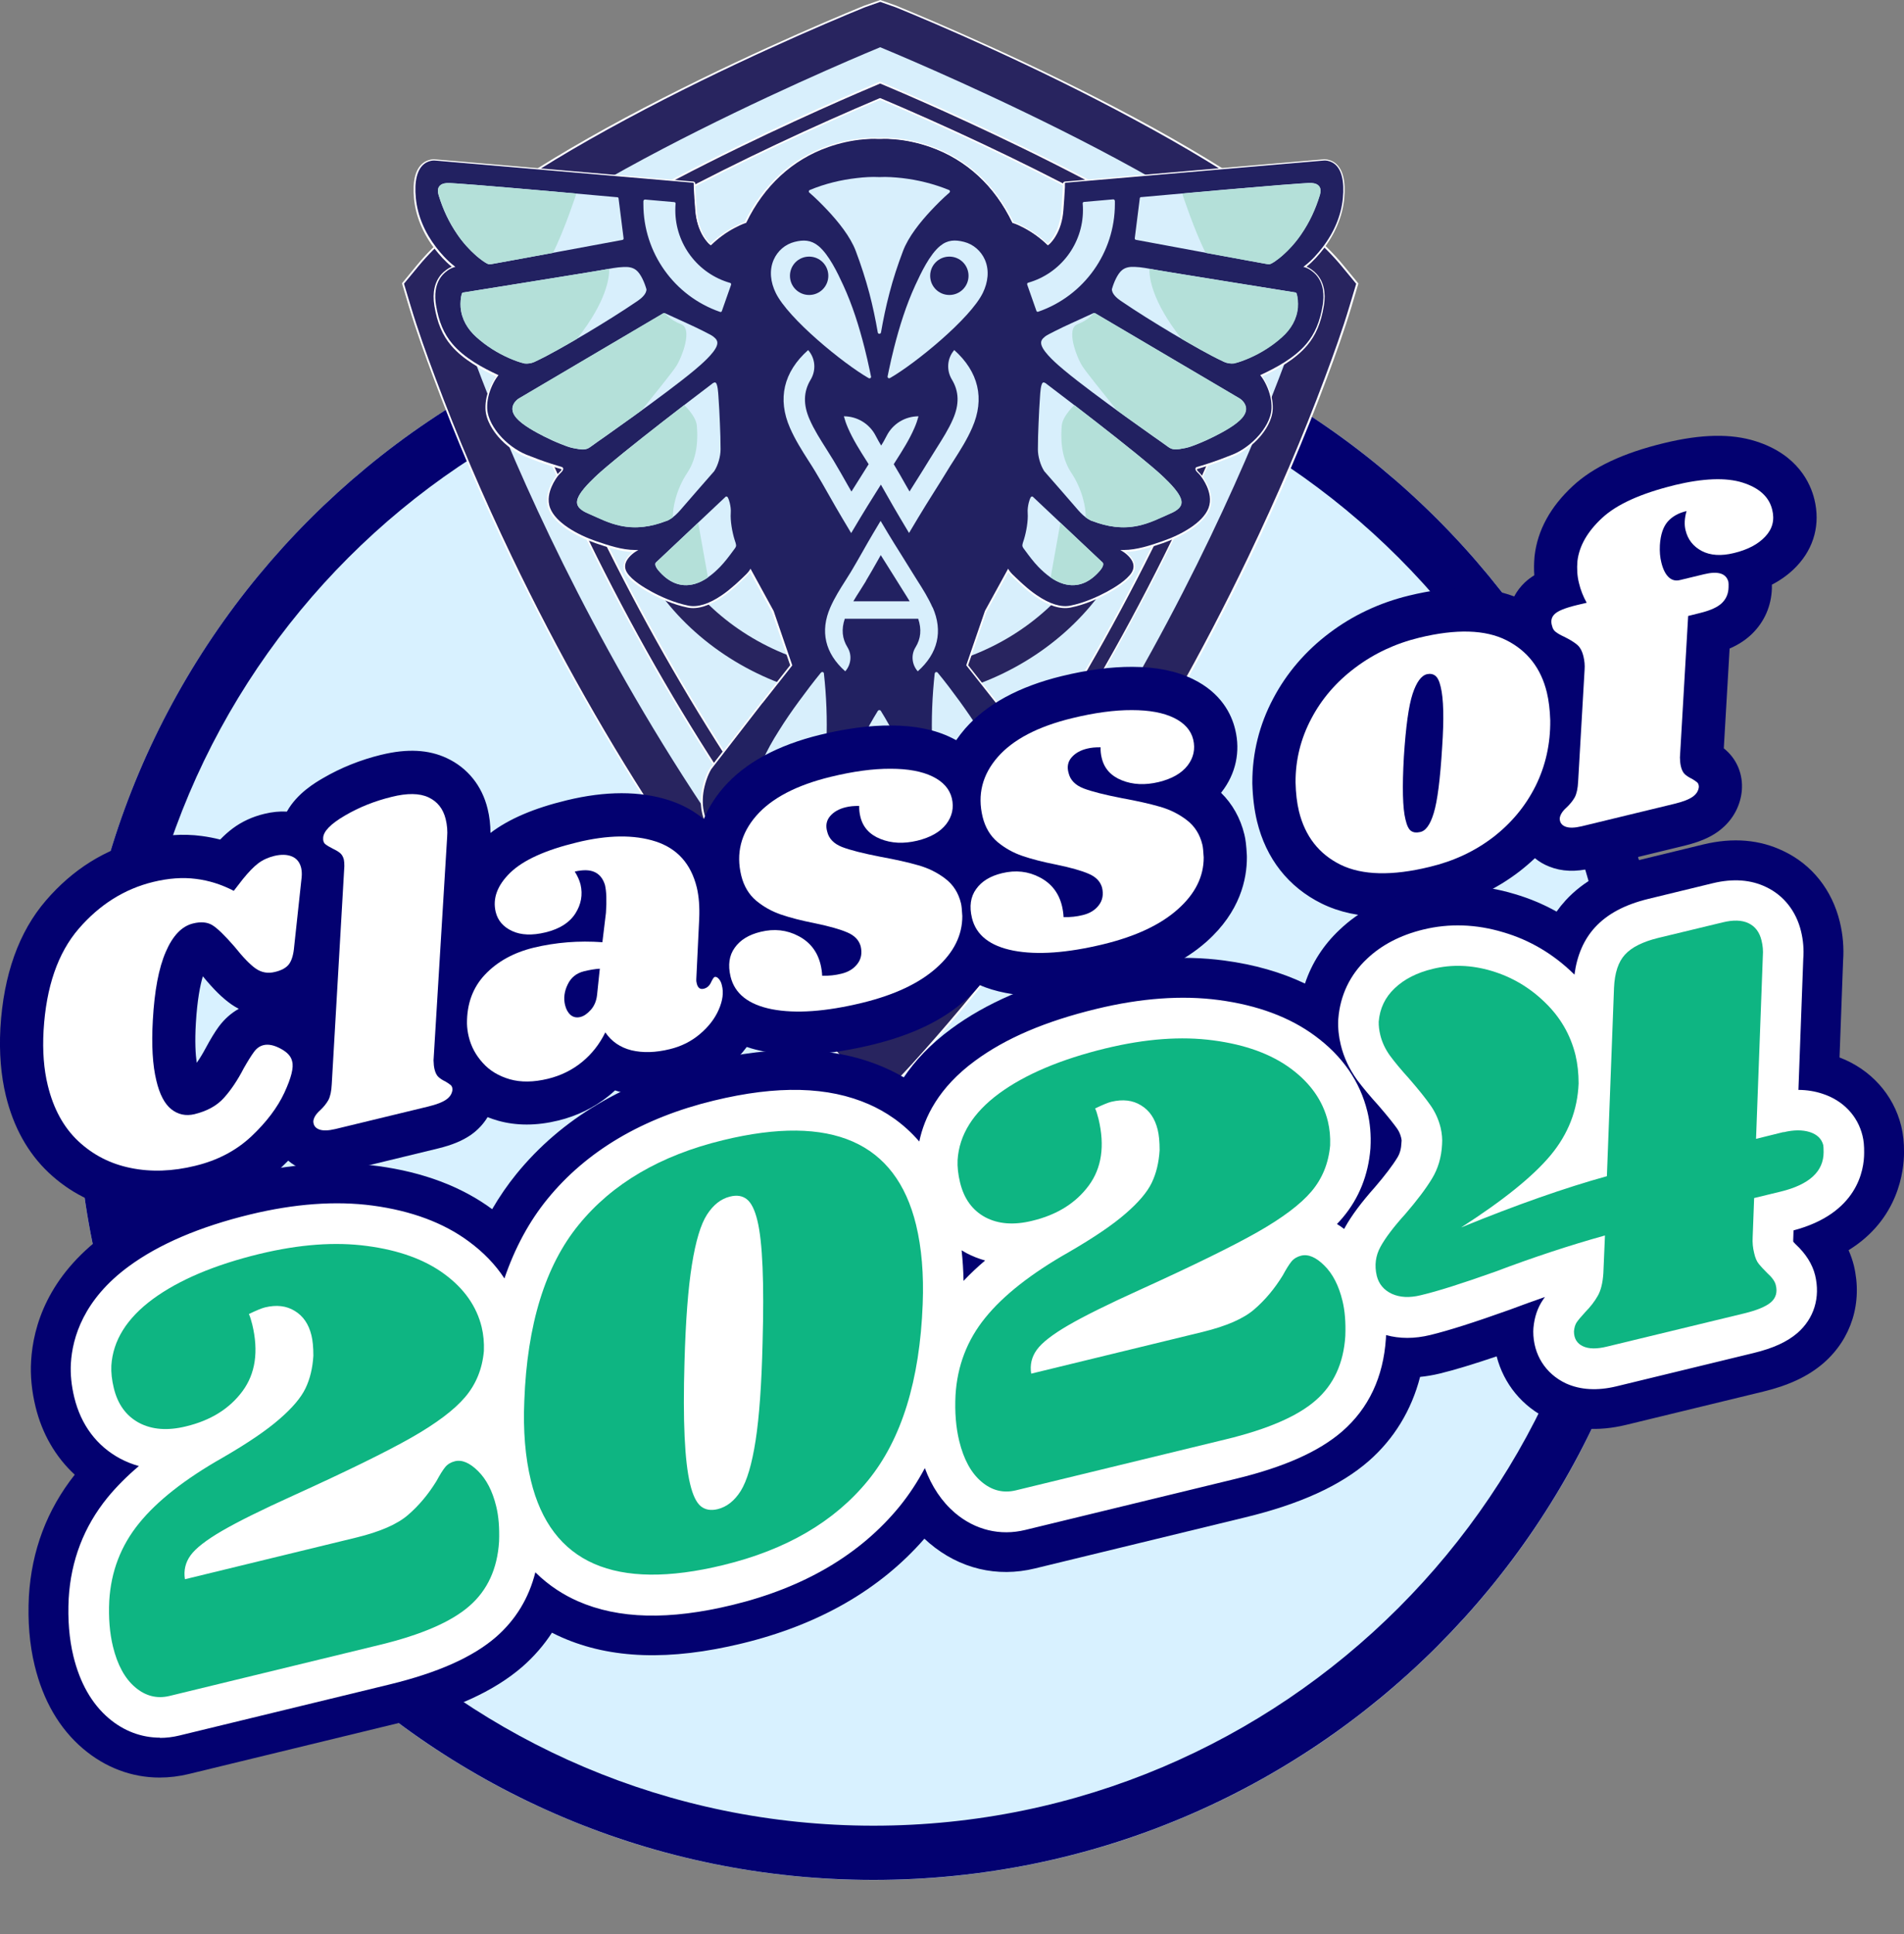 <svg xmlns="http://www.w3.org/2000/svg" xmlns:xlink="http://www.w3.org/1999/xlink" id="Layer_1" data-name="Layer 1" viewBox="0 0 700.83 711.82">
  <rect x="0" y="0" width="700.83" height="711.82" fill="#808080" stroke="none"/>
  <defs>
    <style>
      .cls-1, .cls-2 {
        fill: #d8effc;
      }

      .cls-3 {
        fill: #0eb582;
      }

      .cls-4 {
        fill: #222161;
      }

      .cls-4, .cls-2, .cls-5, .cls-6 {
        fill-rule: evenodd;
      }

      .cls-7 {
        fill: #fff;
      }

      .cls-8 {
        fill: #030170;
      }

      .cls-9 {
        fill: #d8f1ff;
      }

      .cls-10 {
        clip-path: url(#clippath-2);
      }

      .cls-5 {
        fill: #b4e0d9;
      }

      .cls-11 {
        clip-path: url(#clippath-1);
      }

      .cls-6 {
        fill: #28245f;
      }

      .cls-12 {
        clip-path: url(#clippath);
      }

      .cls-13 {
        fill: none;
      }

      .cls-14 {
        clip-path: url(#clippath-3);
      }
    </style>
    <clipPath id="clippath">
      <rect class="cls-13" x="28.12" y="105.07" width="586.81" height="586.83"/>
    </clipPath>
    <clipPath id="clippath-1">
      <path class="cls-13" d="m321.53,105.07C159.48,105.07,28.12,236.44,28.12,398.49s131.36,293.41,293.41,293.41,293.41-131.37,293.41-293.41S483.56,105.07,321.53,105.07Z"/>
    </clipPath>
    <clipPath id="clippath-2">
      <rect class="cls-13" x="28.12" y="105.07" width="586.8" height="586.8"/>
    </clipPath>
    <clipPath id="clippath-3">
      <path class="cls-13" d="m321.51,105.07C159.48,105.07,28.12,236.44,28.12,398.47s131.36,293.39,293.39,293.39,293.41-131.36,293.41-293.39S483.55,105.07,321.51,105.07Z"/>
    </clipPath>
  </defs>
  <g class="cls-12">
    <g class="cls-11">
      <path class="cls-9" d="m28.12,105.07h586.81v586.83H28.12V105.07Z"/>
    </g>
  </g>
  <g class="cls-10">
    <g class="cls-14">
      <path class="cls-8" d="m321.51,711.82c-172.78,0-313.35-140.57-313.35-313.35S148.73,85.11,321.51,85.11s313.37,140.57,313.37,313.36-140.58,313.35-313.37,313.35Zm0-586.8c-150.77,0-273.43,122.67-273.43,273.45s122.66,273.43,273.43,273.43,273.45-122.66,273.45-273.43S472.29,125.03,321.51,125.03Z"/>
    </g>
  </g>
  <g>
    <g>
      <path class="cls-6" d="m323.98.31l5.73,2.03.38.14c43.64,17.87,135.03,60,164.09,95.24l5.45,6.61-2.45,8.22c-2.66,8.92-5.91,17.94-9.2,26.64-8.36,22.34-17.83,44.37-28.18,65.87-32.27,67.24-73.74,131.57-123.95,186.82-3.74,4.09-7.69,8.22-11.89,12.2-4.2-3.99-8.15-8.08-11.89-12.2-50.21-55.24-91.68-119.58-123.95-186.82-10.31-21.5-19.83-43.53-28.18-65.87-3.25-8.71-6.5-17.73-9.2-26.64l-2.45-8.22,5.45-6.61C182.87,62.52,274.26,20.38,317.9,2.48l.38-.14,5.73-2.03h-.03Z"/>
      <path class="cls-7" d="m323.98,404.51l-.21-.21c-3.95-3.74-7.94-7.83-11.92-12.2-24.44-26.89-47.59-56.82-68.74-88.95-20.21-30.66-38.78-63.64-55.28-97.94-10.66-22.24-20.17-44.41-28.18-65.91-3.18-8.53-6.5-17.66-9.2-26.68l-2.48-8.36,5.56-6.75c12.76-15.49,38.57-33.74,76.68-54.23,37.13-19.89,73.6-35.35,87.59-41.08l.38-.14,5.84-2.06,5.84,2.06.38.17c13.95,5.73,50.42,21.19,87.52,41.12,38.11,20.49,63.92,38.74,76.68,54.23l5.56,6.75-2.48,8.36c-2.69,8.99-6.01,18.15-9.2,26.68-8.01,21.47-17.48,43.64-28.18,65.91-16.47,34.3-35.07,67.27-55.28,97.94-21.15,32.13-44.27,62.06-68.74,88.95-3.95,4.37-7.97,8.46-11.92,12.2l-.21.21v-.07ZM148.71,104.44l2.41,8.04c2.69,8.99,5.98,18.11,9.16,26.61,8.01,21.47,17.48,43.6,28.15,65.84,34.06,70.91,75.73,133.74,123.88,186.75,3.88,4.27,7.8,8.29,11.64,11.96,3.85-3.67,7.76-7.69,11.64-11.96,48.18-53.01,89.86-115.8,123.88-186.75,10.66-22.24,20.14-44.41,28.15-65.84,3.18-8.53,6.5-17.66,9.16-26.61l2.41-8.04-5.35-6.47c-12.73-15.42-38.46-33.6-76.5-54.06-36.96-19.96-73.43-35.42-87.38-41.12l-.38-.14-5.59-1.96-5.63,1.99-.35.14c-13.95,5.7-50.42,21.15-87.48,41.08-38.01,20.42-63.74,38.6-76.47,54.02l-5.35,6.47v.03Z"/>
    </g>
    <path class="cls-2" d="m323.98,17.38s125.45,51.4,157.8,90.59c0,0-44.2,148.18-157.8,273.11C210.42,256.15,166.19,107.97,166.19,107.97c32.38-39.2,157.8-90.59,157.8-90.59h0Z"/>
    <g>
      <path class="cls-6" d="m323.98,354.51c42.2-49.41,77.48-105.59,105.49-163.98,9.9-20.59,18.99-41.68,26.99-63.08,1.82-4.9,3.67-9.9,5.38-14.93-28.88-26.82-101.08-60.59-137.87-76.12-36.78,15.52-108.99,49.3-137.87,76.12,1.71,5.03,3.57,10.03,5.38,14.93,8.01,21.4,17.1,42.48,26.99,63.08,28.01,58.39,63.29,114.58,105.49,163.98h0Zm0,8.5c44.41-50.91,81.33-109.3,110.52-170.07,9.96-20.73,19.13-41.99,27.17-63.53,2.24-6.05,4.51-12.24,6.57-18.43-28.5-28.53-106.29-64.72-144.23-80.59-37.94,15.87-115.77,52.06-144.23,80.59,2.03,6.19,4.3,12.38,6.57,18.43,8.04,21.57,17.24,42.8,27.17,63.53,29.16,60.77,66.12,119.16,110.52,170.07h-.07Z"/>
      <path class="cls-7" d="m323.98,363.46l-.24-.28c-42.66-48.92-79.86-106.19-110.56-170.14-10.31-21.5-19.48-42.87-27.2-63.57-2.2-5.87-4.51-12.17-6.57-18.43l-.07-.17.14-.14c33.85-33.88,133.15-75.94,144.33-80.66h.21c11.22,4.69,110.52,46.78,144.33,80.66l.14.14-.07.17c-2.06,6.26-4.37,12.55-6.57,18.43-7.73,20.7-16.85,42.06-27.2,63.57-30.7,63.95-67.9,121.22-110.56,170.14l-.24.28h.14ZM180.1,111.05c2.03,6.19,4.34,12.41,6.5,18.22,7.73,20.66,16.85,42.03,27.17,63.53,30.63,63.81,67.69,120.91,110.21,169.72,42.52-48.81,79.61-105.94,110.21-169.72,10.31-21.47,19.44-42.87,27.17-63.53,2.17-5.8,4.44-12.03,6.5-18.22-33.78-33.64-132.13-75.42-143.88-80.31-11.75,4.93-110.14,46.68-143.88,80.31Zm143.88,243.91l-.24-.28c-40.59-47.48-76.08-102.69-105.56-164.02-10.24-21.33-19.34-42.59-26.99-63.11-1.75-4.72-3.64-9.79-5.38-14.93l-.07-.21.14-.14c26.19-24.3,90.66-56.22,137.97-76.15h.21c47.27,19.96,111.78,51.89,137.97,76.15l.14.14-.07.21c-1.75,5.14-3.64,10.21-5.38,14.93-7.66,20.52-16.75,41.75-26.99,63.11-29.44,61.36-64.96,116.54-105.56,164.02l-.24.28h.07ZM186.5,112.62c1.75,5.07,3.57,10.07,5.31,14.72,7.66,20.52,16.75,41.71,26.96,63.04,29.37,61.19,64.75,116.22,105.21,163.64,40.45-47.38,75.84-102.45,105.21-163.64,10.24-21.33,19.3-42.55,26.96-63.04,1.75-4.65,3.57-9.65,5.31-14.72-26.19-24.2-90.38-55.94-137.52-75.87-47.13,19.89-111.33,51.68-137.52,75.87h.07Z"/>
    </g>
    <path class="cls-6" d="m323.98,76.4c-51.12,0-97.87,38.08-97.87,90.91s46.75,90.91,97.87,90.91,97.87-38.08,97.87-90.91-46.75-90.91-97.87-90.91h0Zm0,10.77c-48.11,0-87.1,35.87-87.1,80.14s38.99,80.14,87.1,80.14,87.1-35.87,87.1-80.14-38.99-80.14-87.1-80.14h0Z"/>
    <g>
      <g>
        <path class="cls-4" d="m372.86,81.96h0c1.36.42,2.76,1.08,4.02,1.75,3.18,1.68,6.15,3.85,8.74,6.33.91-.7,1.82-1.96,2.45-2.94,1.78-2.87,2.66-6.22,2.94-9.58.21-2.83.42-5.66.56-8.53,0-.45.03-.94.03-1.4,0-.28.21-.52.49-.52l94.82-8.15h0c1.47-.21,3.25.38,4.41,1.26,3.57,2.76,3.6,8.85,3.22,12.9-.66,6.75-3.5,13.01-7.62,18.32-1.85,2.38-4.16,4.93-6.57,6.75,1.43.42,3.11,1.64,4.13,2.76,2.87,3.15,3.29,7.41,2.62,11.47-.91,5.45-2.52,10.24-6.12,14.51-4.3,5.07-10.77,8.64-16.71,11.4.8,1.01,1.5,2.27,2.06,3.46,1.26,2.62,1.99,5.56,1.92,8.5-.1,3.71-2.2,7.38-4.58,10.14-2.62,3.08-6.19,5.77-9.96,7.31-3.08,1.26-6.19,2.38-9.34,3.39-1.29.42-2.59.84-3.88,1.19-.14.03-.24.17-.24.31-.07.45.56,1.05.84,1.33,1.33,1.22,2.62,3.36,3.32,5,1.15,2.59,1.64,5.52.63,8.22-2.31,6.05-11.33,10.42-17.1,12.38-4.58,1.57-9.62,3.25-14.51,3.25.98.56,1.99,1.5,2.73,2.38,1.4,1.75,1.85,3.74.63,5.73-1.75,2.83-6.33,5.66-9.23,7.24-4.13,2.24-8.88,4.2-13.5,5.14-4.37.87-9.09-1.5-12.62-3.92-1.71-1.19-3.36-2.52-4.93-3.92-.98-.87-1.89-1.78-2.83-2.66-.84-.77-1.99-1.85-2.59-2.83l-8.25,15.03-6.82,19.83,10.77,13.64.1.07s.03.03.07.07l18.81,24.3.03.03c1.43,2.41,2.52,5.91,2.9,8.67.94,6.64-1.05,12.59-5.73,17.38-4.79,4.86-10.87,7.38-17.69,7.55-2.83.07-6.43-.28-9.13-1.22h0c-.31,1.22-.84,2.48-1.36,3.64-1.26,2.8-2.94,5.45-4.93,7.76-2.73,3.18-6.05,5.73-9.86,7.52-5.03,2.34-10.56,3.11-16.08,2.87h-.1l-.28-.07-.28.07h-.1c-5.52.24-11.05-.52-16.08-2.87-3.81-1.78-7.13-4.34-9.86-7.52-1.99-2.34-3.67-4.96-4.93-7.76-.52-1.15-1.05-2.41-1.36-3.64h0c-2.69.94-6.26,1.29-9.13,1.22-6.82-.17-12.87-2.69-17.69-7.55-4.72-4.76-6.71-10.73-5.73-17.38.38-2.76,1.47-6.26,2.9-8.67l.03-.03,18.81-24.3s.03-.03.07-.07l.1-.07,10.77-13.64-6.82-19.83-8.25-15.03c-.56.98-1.75,2.06-2.59,2.83-.94.87-1.85,1.78-2.83,2.66-1.57,1.4-3.18,2.73-4.93,3.92-3.53,2.41-8.22,4.79-12.62,3.92-4.62-.94-9.37-2.9-13.5-5.14-2.9-1.57-7.48-4.41-9.23-7.24-1.22-1.99-.8-3.99.63-5.73.7-.87,1.75-1.78,2.73-2.38-4.9,0-9.93-1.68-14.51-3.25-5.77-1.96-14.83-6.36-17.1-12.38-1.01-2.69-.52-5.66.63-8.22.73-1.64,2.03-3.78,3.32-5,.28-.28.91-.87.84-1.33,0-.14-.14-.28-.24-.31-1.29-.35-2.59-.77-3.88-1.19-3.15-1.01-6.26-2.17-9.34-3.39-3.78-1.54-7.31-4.23-9.96-7.31-2.34-2.76-4.48-6.43-4.58-10.14-.07-2.94.66-5.84,1.92-8.5.56-1.19,1.26-2.45,2.06-3.46-5.94-2.8-12.41-6.33-16.71-11.4-3.6-4.27-5.21-9.06-6.12-14.51-.66-4.06-.24-8.32,2.62-11.47,1.01-1.12,2.66-2.34,4.13-2.76-2.41-1.82-4.72-4.37-6.57-6.75-4.13-5.35-6.96-11.57-7.62-18.32-.38-4.09-.35-10.14,3.22-12.9,1.15-.87,2.94-1.47,4.41-1.26h0l94.82,8.15c.28,0,.49.24.49.52,0,.45,0,.94.03,1.4.1,2.83.35,5.7.56,8.53.24,3.36,1.15,6.71,2.94,9.58.59.98,1.54,2.24,2.45,2.94,2.59-2.52,5.56-4.65,8.74-6.33,1.26-.66,2.66-1.33,4.02-1.75h0c6.33-13.18,16.47-23.08,30.38-27.97,4.2-1.47,8.6-2.45,13.04-2.83,1.78-.17,3.67-.28,5.49-.14h.63c1.82-.14,3.67,0,5.49.14,4.44.38,8.85,1.36,13.04,2.83,13.92,4.9,24.02,14.79,30.38,27.97h.21Z"/>
        <path class="cls-7" d="m325.98,337.44c-.66,0-1.29,0-1.99-.03h-.7c-6.01.28-11.47-.7-16.22-2.9-3.81-1.78-7.17-4.34-9.96-7.59-1.99-2.34-3.67-4.96-4.96-7.87-.42-.94-.94-2.13-1.29-3.36-2.41.8-5.73,1.22-8.92,1.15-6.92-.17-13.11-2.8-17.9-7.62-4.79-4.86-6.82-10.94-5.84-17.62.45-3.11,1.61-6.54,2.97-8.78,0,0,.03-.07.07-.07l18.81-24.3s.07-.07.1-.1l.07-.07,10.63-13.46-6.75-19.65-8.01-14.58c-.66.91-1.64,1.82-2.34,2.45-.38.35-.73.7-1.12,1.05-.56.52-1.12,1.08-1.71,1.61-1.71,1.54-3.36,2.83-4.96,3.95-4.9,3.36-9.2,4.69-12.83,3.95-5.31-1.08-10.31-3.39-13.57-5.14-2.69-1.47-7.52-4.37-9.34-7.34-1.19-1.96-.98-4.09.63-6.08.52-.66,1.22-1.33,1.96-1.89-4.69-.21-9.41-1.82-13.6-3.25-6.96-2.38-15.17-6.92-17.31-12.59-1.19-3.15-.31-6.33.63-8.46.66-1.54,1.96-3.78,3.43-5.1.77-.7.77-.98.73-1.05,0,0,0-.03-.03-.03-1.36-.38-2.73-.8-3.88-1.19-3.15-1.01-6.29-2.17-9.37-3.43-3.64-1.47-7.31-4.16-10.07-7.38-1.68-1.96-4.55-5.94-4.65-10.31-.07-2.8.59-5.8,1.96-8.64.59-1.26,1.22-2.34,1.89-3.22-5.38-2.55-12.03-6.12-16.47-11.33-3.25-3.81-5.14-8.36-6.19-14.65-.8-4.86.14-8.92,2.69-11.71.87-.94,2.31-2.06,3.71-2.66-2.52-1.99-4.72-4.58-6.19-6.47-4.41-5.7-7.06-12.1-7.69-18.5-.63-6.54.49-10.98,3.32-13.18,1.29-1.01,3.18-1.54,4.65-1.33l94.79,8.15c.45.03.77.38.77.84v1.36c.14,2.73.31,5.35.56,8.53.28,3.6,1.26,6.85,2.87,9.44.35.56,1.19,1.85,2.17,2.69,2.59-2.48,5.49-4.55,8.6-6.19,1.08-.56,2.52-1.29,3.95-1.75,6.61-13.64,17.13-23.32,30.49-28.01,4.27-1.5,8.67-2.45,13.15-2.87,1.68-.14,3.64-.28,5.52-.14h.66c1.92-.14,3.88,0,5.52.14,4.44.38,8.88,1.36,13.15,2.87,13.36,4.69,23.88,14.37,30.49,28.01,1.43.45,2.87,1.15,3.95,1.75,3.11,1.64,6.01,3.71,8.6,6.19.94-.84,1.82-2.13,2.17-2.69,1.61-2.59,2.59-5.84,2.87-9.44.24-3.15.45-5.77.56-8.53v-.35c0-.35.03-.66.03-1.01,0-.45.35-.8.77-.84l94.82-8.15c1.43-.21,3.32.31,4.62,1.33,2.83,2.2,3.95,6.64,3.32,13.18-.63,6.4-3.29,12.8-7.69,18.5-1.43,1.85-3.67,4.48-6.19,6.47,1.4.56,2.83,1.71,3.71,2.66,2.59,2.8,3.5,6.85,2.69,11.71-1.05,6.29-2.94,10.84-6.19,14.65-4.41,5.21-11.05,8.78-16.47,11.33.63.84,1.26,1.92,1.89,3.22,1.36,2.83,2.03,5.8,1.96,8.64-.1,4.37-2.97,8.36-4.65,10.31-2.76,3.22-6.43,5.91-10.07,7.38-3.04,1.22-6.19,2.38-9.37,3.43-1.15.38-2.52.8-3.88,1.19v.03s0,.35.73,1.05c1.43,1.33,2.73,3.6,3.43,5.1.94,2.13,1.82,5.35.63,8.46-2.13,5.63-10.35,10.17-17.31,12.59-4.2,1.43-8.92,3.04-13.6,3.25.73.56,1.43,1.22,1.96,1.89,1.61,2.03,1.85,4.13.63,6.08-1.82,2.97-6.64,5.87-9.34,7.34-3.25,1.75-8.25,4.09-13.57,5.14-3.64.73-7.97-.59-12.83-3.95-1.61-1.12-3.25-2.41-4.96-3.95-.59-.52-1.15-1.08-1.71-1.61-.38-.35-.73-.7-1.12-1.05-.7-.63-1.68-1.57-2.34-2.45l-8.01,14.58-6.75,19.65,10.63,13.46.07.07s.07.07.1.1l18.81,24.3.07.07c1.36,2.24,2.52,5.7,2.97,8.78.98,6.68-1.05,12.8-5.84,17.62-4.76,4.83-10.94,7.48-17.9,7.62-3.18.07-6.47-.35-8.92-1.15-.35,1.22-.87,2.45-1.29,3.36-1.29,2.87-2.97,5.52-4.96,7.87-2.8,3.29-6.15,5.84-9.96,7.59-4.2,1.96-8.99,2.94-14.23,2.94h.1Zm-2.34-.77l.35.07h.03c5.91.28,11.29-.7,15.91-2.83,3.71-1.71,6.99-4.23,9.72-7.45,1.96-2.31,3.6-4.9,4.86-7.69.45-.98,1.01-2.31,1.33-3.6l.07-.31.31.1c2.8.98,6.5,1.29,9.02,1.22,6.78-.17,12.8-2.73,17.45-7.45,4.65-4.69,6.61-10.63,5.66-17.1-.42-3.01-1.57-6.36-2.87-8.57l-18.81-24.34h0l-.14-.1-10.87-13.78,6.89-20.03,8.53-15.52.28.49c.56.94,1.75,2.06,2.52,2.76.38.35.77.7,1.12,1.05.56.52,1.12,1.08,1.71,1.57,1.71,1.54,3.29,2.8,4.9,3.88,4.76,3.25,8.92,4.55,12.38,3.85,5.24-1.05,10.17-3.36,13.43-5.1,2.66-1.43,7.38-4.27,9.13-7.1,1.08-1.75.87-3.57-.59-5.38-.7-.87-1.71-1.75-2.62-2.31l-.98-.59h1.15c4.93,0,9.96-1.71,14.41-3.25,6.82-2.34,14.86-6.78,16.92-12.2,1.12-2.94.28-5.98-.63-8.01-.66-1.47-1.89-3.64-3.25-4.9-.7-.63-1.01-1.15-.94-1.61.03-.24.24-.49.49-.56,1.36-.38,2.69-.8,3.88-1.19,3.15-1.01,6.26-2.17,9.3-3.39,3.57-1.43,7.13-4.09,9.83-7.24,1.64-1.92,4.41-5.73,4.51-9.93.07-2.69-.59-5.59-1.89-8.36-.66-1.4-1.36-2.55-2.03-3.39l-.24-.31.35-.17c5.38-2.52,12.17-6.08,16.61-11.33,3.15-3.74,5.03-8.15,6.05-14.34.52-3.25.52-7.83-2.55-11.19-.91-.98-2.52-2.24-3.99-2.66l-.59-.17.49-.38c2.66-1.99,5-4.76,6.5-6.71,4.34-5.59,6.96-11.89,7.55-18.18.59-6.22-.45-10.59-3.08-12.62-1.15-.91-2.87-1.4-4.16-1.22l-94.86,8.15s-.21.1-.21.21v1.4c-.14,2.76-.31,5.38-.56,8.53-.28,3.71-1.29,7.06-2.97,9.72-.38.63-1.4,2.17-2.52,3.01l-.21.17-.21-.17c-2.59-2.52-5.52-4.62-8.67-6.29-1.12-.59-2.55-1.29-3.99-1.75h-.14l-.07-.17c-6.5-13.53-16.96-23.15-30.21-27.8-4.2-1.47-8.57-2.45-12.97-2.83-1.64-.14-3.57-.28-5.42-.14h-.7c-1.89-.14-3.81,0-5.45.14-4.41.38-8.78,1.36-12.97,2.83-13.25,4.65-23.67,14.27-30.21,27.8l-.07.14h-.14c-1.43.49-2.87,1.19-3.99,1.78-3.15,1.64-6.05,3.78-8.67,6.29l-.21.17-.21-.17c-1.12-.87-2.13-2.41-2.52-3.01-1.64-2.66-2.69-6.05-2.97-9.72-.24-3.15-.45-5.8-.56-8.53v-.35c0-.35-.03-.7-.03-1.05,0-.1-.1-.21-.21-.21l-94.82-8.15c-1.29-.17-3.01.31-4.16,1.22-2.62,2.03-3.71,6.4-3.08,12.62.59,6.29,3.22,12.59,7.55,18.18,1.5,1.96,3.88,4.69,6.5,6.71l.49.38-.59.17c-1.47.42-3.08,1.68-3.99,2.66-3.08,3.36-3.08,7.94-2.55,11.19,1.01,6.19,2.9,10.63,6.05,14.34,4.44,5.24,11.19,8.81,16.61,11.33l.35.17-.24.31c-.7.87-1.36,1.99-2.03,3.39-1.29,2.76-1.96,5.63-1.89,8.36.1,4.2,2.87,8.01,4.51,9.93,2.69,3.15,6.29,5.77,9.83,7.24,3.04,1.22,6.15,2.38,9.3,3.39,1.15.38,2.52.8,3.85,1.19.24.07.45.31.49.56.07.42-.24.94-.94,1.61-1.36,1.26-2.62,3.43-3.25,4.9-.91,2.03-1.75,5.07-.63,8.01,2.06,5.42,10.1,9.86,16.92,12.2,4.44,1.5,9.48,3.25,14.41,3.25h1.15l-.98.59c-.91.56-1.92,1.43-2.62,2.31-1.47,1.82-1.68,3.64-.59,5.38,1.75,2.87,6.47,5.66,9.13,7.1,3.22,1.75,8.15,4.02,13.43,5.1,3.46.7,7.62-.59,12.38-3.85,1.61-1.08,3.18-2.38,4.9-3.88.59-.52,1.15-1.05,1.71-1.57.38-.35.73-.7,1.12-1.05.77-.73,1.96-1.82,2.52-2.76l.28-.49,8.53,15.59,6.85,20-10.91,13.81-.1.07h0l-18.81,24.3c-1.33,2.2-2.45,5.56-2.9,8.57-.94,6.5,1.01,12.41,5.66,17.1,4.65,4.72,10.7,7.27,17.45,7.45,2.52.07,6.19-.24,9.02-1.22l.31-.1.07.31c.35,1.29.91,2.62,1.33,3.6,1.26,2.8,2.9,5.42,4.86,7.69,2.73,3.22,6.01,5.7,9.72,7.45,4.65,2.17,10,3.11,15.91,2.83h.03l.35-.07h.07Z"/>
      </g>
      <g>
        <path class="cls-2" d="m227.2,72.59c-10.03-.91-20.07-1.82-30.1-2.69-7.17-.63-14.37-1.22-21.54-1.82-2.52-.21-5.03-.38-7.55-.56-.8-.03-1.57-.1-2.38-.14-.42,0-.8-.03-1.22,0-2.73.21-3.74,1.85-2.97,4.41,1.57,5.24,3.78,9.96,6.89,14.48,1.99,2.94,4.44,5.63,7.1,7.97.84.73,3.71,3.04,4.72,3.04h0c.28,0,.52-.07.77-.1.59-.1,1.15-.21,1.75-.31,1.92-.35,3.85-.7,5.77-1.05,5.63-1.01,11.26-2.06,16.89-3.11,7.94-1.47,15.87-2.94,23.78-4.41.28-.03.45-.31.42-.59l-1.85-14.69c0-.24-.24-.45-.49-.45h0l.03.03Z"/>
        <path class="cls-2" d="m320.59,138.53c-.14-.73-.31-1.47-.45-2.2-.59-2.8-1.22-5.56-1.92-8.32-1.99-7.83-4.44-15.7-7.83-23.04-2.06-4.51-5.31-11.29-9.13-14.44-2.76-2.24-5.49-2.34-8.81-1.5-3.43.87-6.22,3.29-7.66,6.54-1.75,3.99-1.12,8.39.73,12.2,4.62,9.51,24.89,26.05,34.23,31.4.21.1.45.1.63,0,.17-.14.28-.35.24-.59h0l-.03-.03Z"/>
        <path class="cls-2" d="m327.55,139.16c9.34-5.35,29.62-21.89,34.23-31.4,1.85-3.81,2.48-8.22.73-12.2-1.43-3.22-4.23-5.66-7.66-6.54-3.32-.84-6.05-.77-8.81,1.5-3.85,3.15-7.06,9.96-9.13,14.44-3.39,7.38-5.84,15.21-7.83,23.04-.7,2.76-1.33,5.52-1.92,8.32-.14.73-.31,1.47-.45,2.2-.03.24.03.45.24.59.17.14.42.14.63,0h0l-.03.03Z"/>
        <path class="cls-2" d="m323.63,65.17h0c-2.69-.14-5.49.03-8.15.35-5.94.66-11.89,2.1-17.41,4.41-.21.07-.31.24-.35.45,0,.21.03.38.21.52,2.38,2.06,4.62,4.3,6.75,6.57,3.88,4.16,8.29,9.55,10.31,14.89,1.92,5.1,3.6,10.28,5,15.52,1.26,4.79,2.27,9.62,3.11,14.48.03.28.28.49.59.49s.52-.21.59-.49c.84-4.86,1.85-9.69,3.11-14.48,1.36-5.28,3.08-10.45,5-15.52,2.03-5.35,6.43-10.73,10.31-14.89,2.13-2.27,4.37-4.51,6.75-6.57.17-.14.24-.35.21-.52,0-.21-.17-.38-.35-.45-5.56-2.27-11.47-3.74-17.41-4.41-2.66-.28-5.45-.49-8.15-.35h-.14Z"/>
        <path class="cls-2" d="m344.05,247.83c-.91,8.36-1.26,16.85-.94,25.28.14,3.78.38,7.59.94,11.36.38,2.66.91,5.56,1.99,8.01,1.61,3.74,4.3,7.03,7.94,8.99,2.83,1.54,6.33,2.2,9.44,1.15,3.25-1.08,5.21-3.74,5.91-7.03,1.08-5.03-.7-10.98-2.69-15.59-1.68-3.85-3.78-7.48-6.01-11.05-2.34-3.71-4.83-7.31-7.38-10.84-2.62-3.6-5.28-7.13-8.11-10.56-.14-.17-.38-.24-.63-.21-.24.07-.38.24-.42.49h-.03Z"/>
        <path class="cls-2" d="m323.67,323.35c9.06-.31,13.39-4.69,14.72-11.57,1.15-6.19-.14-12.62-.91-18.81-.45-3.6-1.57-7.2-2.87-10.66-1.33-3.53-2.9-7.03-4.65-10.42-1.78-3.5-3.67-6.96-5.77-10.31-.1-.17-.31-.24-.52-.24s-.42.1-.52.24c-2.1,3.36-3.99,6.82-5.77,10.31-1.75,3.43-3.32,6.89-4.65,10.42-1.29,3.46-2.41,7.06-2.87,10.66-.8,6.19-2.1,12.62-.91,18.81,1.29,6.89,5.63,11.26,14.72,11.57h.03-.03Z"/>
        <path class="cls-2" d="m302.17,247.55c-2.8,3.43-5.49,6.99-8.11,10.56-2.59,3.53-5.07,7.13-7.38,10.84-2.24,3.53-4.34,7.2-6.01,11.05-1.99,4.62-3.81,10.56-2.69,15.59.7,3.29,2.66,5.94,5.91,7.03,3.11,1.05,6.61.38,9.44-1.15,3.6-1.96,6.33-5.24,7.94-8.99,1.05-2.45,1.57-5.35,1.99-8.01.56-3.74.8-7.55.94-11.36.31-8.39,0-16.89-.94-25.28,0-.24-.17-.42-.42-.49s-.45,0-.63.21h-.03Z"/>
        <path class="cls-4" d="m297.83,94.44c-3.92,0-7.06,3.15-7.06,7.06s3.15,7.06,7.06,7.06,7.06-3.15,7.06-7.06-3.15-7.06-7.06-7.06h0Z"/>
        <path class="cls-4" d="m349.44,94.44c3.92,0,7.06,3.15,7.06,7.06s-3.15,7.06-7.06,7.06-7.06-3.15-7.06-7.06,3.15-7.06,7.06-7.06h0Z"/>
        <path class="cls-2" d="m236.82,73.95v1.19c0,17.87,11.33,33.81,28.22,39.65.28.1.59-.03.66-.31l3.39-9.65s.03-.28,0-.42c-.07-.14-.17-.21-.31-.28-11.96-3.39-20.21-14.34-20.21-26.75,0-.84.03-1.64.1-2.45,0-.14,0-.28-.14-.38-.1-.1-.21-.17-.35-.17l-10.73-.94s-.28,0-.42.14c-.1.1-.17.24-.17.38h-.03Zm1.08,32.38c-.59-2.13-1.99-5.56-3.74-6.92-1.33-1.05-2.94-1.22-4.58-1.15-2.55.07-5.1.63-7.59,1.05-3.57.63-7.17,1.19-10.77,1.78-5.84.94-11.64,1.89-17.48,2.83-7.76,1.26-15.52,2.48-23.29,3.74-.21,0-.35.17-.42.35-.49,1.47-.59,3.46-.49,5.03.35,4.41,2.55,8.08,5.8,11.01,3.57,3.18,7.66,5.8,12.03,7.73,1.82.8,3.78,1.57,5.7,1.99h.03c1.12.14,2.55-.1,3.57-.56,3.01-1.4,5.91-2.94,8.78-4.55,3.5-1.96,6.96-3.95,10.42-6.01,6.36-3.81,12.69-7.73,18.85-11.92,1.33-.91,3.29-2.55,3.22-4.3v-.1h-.03Zm6.4,8.92l-53.39,31.47c-.7.42-1.43,1.22-1.82,1.96-1.01,1.85-.31,3.64.98,5.14,2.31,2.66,7.13,5.24,10.28,6.85,1.99,1.01,4.06,1.96,6.12,2.76,1.43.56,2.97,1.19,4.51,1.5,1.29.24,2.94.63,4.23.45.98-.1,1.61-.52,2.38-1.08,1.71-1.26,3.43-2.45,5.14-3.64,3.5-2.48,6.99-4.96,10.49-7.48,4.09-2.94,8.15-5.94,12.17-8.95,3.46-2.62,6.92-5.24,10.24-8.01,2.38-1.99,7.2-6.12,8.22-8.99.56-1.61-.14-2.45-1.33-3.39-.42-.31-.87-.56-1.33-.8-.77-.42-1.54-.8-2.31-1.19-1.99-1.01-4.02-1.96-6.08-2.9-2.66-1.22-5.35-2.45-8.01-3.67-.17-.07-.35-.07-.49,0h0v-.03Zm17.97,25.87c-6.15,4.65-12.27,9.37-18.36,14.09-4.83,3.78-9.65,7.59-14.44,11.43-2.06,1.68-4.09,3.36-6.08,5.03-1.5,1.29-3.01,2.55-4.41,3.92-2.03,1.96-6.43,6.15-6.57,9.06-.14,2.48,2.87,3.81,4.79,4.62,1.71.7,3.36,1.54,5.07,2.24,1.99.84,4.02,1.54,6.12,1.96,5.77,1.22,11.29.38,16.75-1.71.49-.1,1.08-.42,1.5-.7,1.4-.84,2.66-2.06,3.74-3.29,4.16-4.83,8.36-9.62,12.55-14.41,0,0,0-.03.03-.07,1.36-2.13,2.27-5.35,2.27-7.9,0-3.18-.1-6.33-.24-9.48-.14-3.43-.31-6.82-.56-10.24-.07-.94-.24-4.41-1.05-4.86-.07-.03-.14-.07-.21-.07-.28,0-.59.17-.84.31h-.03l-.03.07Zm-20.77,65.8c-.84.77.28,2.34.84,3.01,3.53,4.16,7.97,6.5,13.46,4.93,3.53-1.01,6.71-3.64,9.23-6.22,1.82-1.89,3.36-3.95,4.9-6.05.31-.42.94-1.15,1.01-1.68.07-.56-.38-1.75-.56-2.31-.87-2.8-1.61-6.92-1.4-9.83.1-1.22-.1-2.55-.38-3.74-.14-.59-.45-1.57-.77-2.06-.1-.14-.21-.21-.38-.24-.17,0-.31,0-.42.14l-25.49,24.02h-.03v.03Zm164.26,0c.84.77-.28,2.34-.84,3.01-3.53,4.16-7.97,6.5-13.46,4.93-3.53-1.01-6.71-3.64-9.23-6.22-1.82-1.89-3.36-3.95-4.9-6.05-.31-.42-.94-1.15-1.01-1.68-.07-.56.38-1.75.56-2.31.87-2.8,1.61-6.92,1.4-9.83-.1-1.22.1-2.55.38-3.74.14-.59.45-1.57.77-2.06.1-.14.21-.21.38-.24.17,0,.31,0,.42.14l25.49,24.02h.03v.03Zm-20.77-65.8c6.15,4.65,12.27,9.37,18.36,14.09,4.83,3.78,9.65,7.59,14.44,11.43,2.06,1.68,4.09,3.36,6.08,5.03,1.5,1.29,3.01,2.55,4.41,3.92,2.03,1.96,6.43,6.15,6.57,9.06.14,2.48-2.87,3.81-4.79,4.62-1.71.7-3.36,1.54-5.07,2.24-1.99.84-4.02,1.54-6.12,1.96-5.77,1.22-11.29.38-16.75-1.71-.49-.1-1.08-.42-1.5-.7-1.4-.84-2.66-2.06-3.74-3.29-4.16-4.83-8.36-9.62-12.55-14.41,0,0,0-.03-.03-.07-1.36-2.13-2.27-5.35-2.27-7.9,0-3.18.1-6.33.24-9.48.14-3.43.31-6.82.56-10.24.07-.94.24-4.41,1.05-4.86.07-.03.14-.07.21-.07.28,0,.59.17.84.31h.03l.03.07Zm35.03-68.57c10.03-.91,20.07-1.82,30.1-2.69,7.17-.63,14.37-1.22,21.54-1.82,2.52-.21,5.03-.38,7.55-.56.8-.03,1.57-.1,2.38-.14.42,0,.8-.03,1.22,0,2.73.21,3.74,1.85,2.97,4.41-1.57,5.24-3.78,9.96-6.89,14.48-1.99,2.94-4.44,5.63-7.1,7.97-.84.73-3.71,3.04-4.72,3.04h0c-.28,0-.52-.07-.77-.1-.59-.1-1.15-.21-1.75-.31-1.92-.35-3.85-.7-5.77-1.05-5.63-1.01-11.26-2.06-16.89-3.11-7.94-1.47-15.87-2.94-23.78-4.41-.28-.03-.45-.31-.42-.59l1.85-14.69c0-.24.24-.45.49-.45h0l-.03.03Zm-10.7,33.74c.59-2.13,1.99-5.56,3.74-6.92,1.33-1.05,2.94-1.22,4.58-1.15,2.55.07,5.1.63,7.59,1.05,3.57.63,7.17,1.19,10.77,1.78,5.84.94,11.64,1.89,17.48,2.83,7.76,1.26,15.52,2.48,23.29,3.74.21,0,.35.17.42.35.49,1.47.59,3.46.49,5.03-.35,4.41-2.55,8.08-5.8,11.01-3.57,3.18-7.66,5.8-12.03,7.73-1.82.8-3.78,1.57-5.7,1.99h-.03c-1.12.14-2.55-.1-3.57-.56-3.01-1.4-5.91-2.94-8.78-4.55-3.5-1.96-6.96-3.95-10.42-6.01-6.36-3.81-12.69-7.73-18.85-11.92-1.33-.91-3.29-2.55-3.22-4.3v-.1h.03Zm-6.4,8.92l53.39,31.47c.7.42,1.43,1.22,1.82,1.96,1.01,1.85.31,3.64-.94,5.14-2.31,2.66-7.13,5.24-10.28,6.85-1.99,1.01-4.06,1.96-6.12,2.76-1.43.56-2.97,1.19-4.51,1.5-1.29.24-2.94.63-4.23.45-.98-.1-1.61-.52-2.38-1.08-1.71-1.26-3.43-2.45-5.14-3.64-3.5-2.48-6.99-4.96-10.49-7.48-4.09-2.94-8.15-5.94-12.17-8.95-3.46-2.62-6.92-5.24-10.24-8.01-2.38-1.99-7.2-6.12-8.22-8.99-.56-1.61.14-2.45,1.33-3.39.42-.31.87-.56,1.33-.8.77-.42,1.54-.8,2.31-1.19,1.99-1.01,4.02-1.96,6.08-2.9,2.66-1.22,5.35-2.45,8.01-3.67.17-.07.35-.07.49,0h0l-.03-.03Zm7.45-41.33v1.19c0,17.87-11.33,33.81-28.22,39.65-.28.1-.59-.03-.66-.31l-3.39-9.65s-.03-.28,0-.42c.07-.14.17-.21.31-.28,11.96-3.39,20.21-14.34,20.21-26.75,0-.84-.03-1.64-.1-2.45,0-.14,0-.28.14-.38.1-.1.21-.17.35-.17l10.73-.94s.28,0,.42.14c.1.1.17.24.17.38h.03Z"/>
        <path class="cls-5" d="m212.17,71.22s-4.48,13.67-8.64,21.85c-5.03.94-10.03,1.85-15.07,2.76-1.92.35-3.85.7-5.77,1.05-.59.1-1.15.21-1.75.31-.24.03-.52.1-.77.1h0c-1.01,0-3.88-2.31-4.72-3.04-2.69-2.31-5.1-5.03-7.1-7.97-3.11-4.51-5.28-9.27-6.89-14.48-.77-2.59.21-4.23,2.97-4.41h1.22c.8.03,1.61.07,2.38.14,2.52.17,5.03.35,7.55.56,7.17.56,14.37,1.19,21.54,1.82,5.03.42,10.03.87,15.07,1.33h0l-.03-.03Zm12.06,27.69c.1,2.97-.77,11.78-11.82,25.77-2.31,1.36-4.62,2.69-6.96,3.99-2.87,1.61-5.8,3.15-8.78,4.55-1.01.49-2.45.7-3.57.56h-.03c-1.92-.45-3.88-1.22-5.7-1.99-4.37-1.92-8.5-4.51-12.03-7.73-3.25-2.9-5.45-6.61-5.8-11.01-.1-1.54,0-3.53.49-5.03.07-.21.21-.35.42-.35,7.76-1.22,15.52-2.48,23.29-3.74,5.84-.94,11.64-1.89,17.48-2.83,3.6-.59,7.17-1.15,10.77-1.78.77-.14,1.5-.28,2.27-.42h0l-.03.03Zm20.03,16.36h.52s1.61,2.41,5.94,4.06c4.34,1.64.31,12.13-1.82,15.45-1.36,2.13-8.08,10.49-12.66,16.15-1.01.73-2.03,1.47-3.04,2.2-3.5,2.52-6.99,5-10.49,7.48-1.71,1.22-3.46,2.41-5.14,3.64-.77.56-1.43.98-2.38,1.08-1.29.14-2.94-.21-4.23-.45-1.54-.31-3.08-.91-4.51-1.5-2.1-.84-4.13-1.78-6.12-2.76-3.15-1.57-8.01-4.16-10.28-6.85-1.29-1.5-1.96-3.29-.98-5.14.38-.73,1.12-1.5,1.82-1.96l53.36-31.47h0v.07Zm7.59,33.81s4.41,4.09,4.65,7.62c.28,3.53.63,11.08-3.5,17.27s-5.45,13.08-5.31,16.4c-.35.28-.7.52-1.08.73-.42.24-1.01.59-1.5.7-5.45,2.1-10.98,2.94-16.75,1.71-2.1-.45-4.13-1.15-6.12-1.96-1.71-.7-3.36-1.5-5.07-2.24-1.89-.8-4.93-2.1-4.79-4.62.14-2.9,4.55-7.1,6.57-9.06,1.43-1.36,2.9-2.66,4.41-3.92,1.99-1.71,4.06-3.39,6.08-5.03,4.76-3.88,9.58-7.66,14.44-11.43,2.62-2.06,5.28-4.09,7.94-6.15h0l.03-.03Zm5.14,43.29l3.6,20.17c-1.47,1.01-3.08,1.85-4.76,2.34-5.49,1.57-9.93-.8-13.46-4.93-.56-.66-1.68-2.24-.84-3.01h.03l15.42-14.51h0v-.07Zm178.15-121.15s4.48,13.67,8.64,21.85c5.03.94,10.03,1.85,15.07,2.76,1.92.35,3.85.7,5.77,1.05.59.1,1.15.21,1.75.31.24.03.52.1.77.1h0c1.01,0,3.88-2.31,4.72-3.04,2.69-2.31,5.1-5.03,7.1-7.97,3.11-4.51,5.28-9.27,6.89-14.48.77-2.59-.21-4.23-2.97-4.41h-1.22c-.8.03-1.61.07-2.38.14-2.52.17-5.03.35-7.55.56-7.17.56-14.37,1.19-21.54,1.82-5.03.42-10.03.87-15.07,1.33h0l.03-.03Zm-12.06,27.69c-.1,2.97.77,11.78,11.82,25.77,2.31,1.36,4.62,2.69,6.96,3.99,2.87,1.61,5.8,3.15,8.78,4.55,1.01.49,2.45.7,3.57.56h.03c1.92-.45,3.88-1.22,5.7-1.99,4.37-1.92,8.5-4.51,12.03-7.73,3.25-2.9,5.45-6.61,5.8-11.01.1-1.54,0-3.53-.49-5.03-.07-.21-.21-.35-.42-.35-7.76-1.22-15.52-2.48-23.29-3.74-5.84-.94-11.64-1.89-17.48-2.83-3.6-.59-7.17-1.15-10.77-1.78-.77-.14-1.5-.28-2.27-.42h0l.03.03Zm-20.03,16.36h-.52s-1.61,2.41-5.94,4.06-.31,12.13,1.82,15.45c1.36,2.13,8.08,10.49,12.66,16.15,1.01.73,2.03,1.47,3.04,2.2,3.5,2.52,6.99,5,10.49,7.48,1.71,1.22,3.46,2.41,5.14,3.64.77.56,1.43.98,2.38,1.08,1.29.14,2.94-.21,4.23-.45,1.5-.31,3.08-.91,4.51-1.5,2.1-.84,4.13-1.78,6.12-2.76,3.15-1.57,8.01-4.16,10.28-6.85,1.29-1.5,1.96-3.29.94-5.14-.38-.73-1.12-1.5-1.82-1.96l-53.36-31.47h0l.03.07Zm-7.59,33.81s-4.41,4.09-4.65,7.62c-.28,3.53-.63,11.08,3.5,17.27s5.45,13.08,5.31,16.4c.35.28.7.52,1.08.73.42.24,1.01.59,1.5.7,5.45,2.1,10.98,2.94,16.75,1.71,2.1-.45,4.13-1.15,6.12-1.96,1.71-.7,3.36-1.5,5.07-2.24,1.89-.8,4.93-2.1,4.79-4.62-.14-2.9-4.55-7.1-6.57-9.06-1.43-1.36-2.9-2.66-4.41-3.92-1.99-1.71-4.06-3.39-6.08-5.03-4.76-3.88-9.58-7.66-14.44-11.43-2.62-2.06-5.28-4.09-7.94-6.15h0l-.03-.03Zm-5.14,43.29l-3.6,20.17c1.47,1.01,3.08,1.85,4.76,2.34,5.49,1.57,9.93-.8,13.46-4.93.56-.66,1.68-2.24.84-3.01h-.03l-15.42-14.51h0v-.07Z"/>
        <g>
          <path class="cls-1" d="m343.25,223.56c-1.57-3.57-3.6-6.78-5.59-9.9-.66-1.05-1.36-2.17-2.03-3.25-1.26-2.06-2.66-4.3-4.02-6.47-1.61-2.55-3.25-5.17-4.72-7.62l-2.76-4.62-2.76,4.62c-1.29,2.17-2.59,4.44-3.85,6.68-1.4,2.48-2.87,5.03-4.27,7.38-.66,1.08-1.36,2.17-2.03,3.25-1.99,3.11-4.02,6.33-5.59,9.9-3.85,8.78-1.96,16.92,5.49,23.53h0c2.17-2.45,2.55-6.05.84-8.81-1.99-3.22-2.31-6.68-1.01-10.52h27.03c1.29,3.88.98,7.31-1.01,10.52-1.71,2.76-1.33,6.36.84,8.81h0c7.45-6.61,9.34-14.76,5.49-23.53l-.03.03Zm-24.51-9.79c1.47-2.41,2.94-5.03,4.37-7.55.35-.63.73-1.26,1.08-1.92.66,1.05,1.29,2.06,1.96,3.11,1.33,2.13,2.73,4.34,3.99,6.36.7,1.12,1.4,2.27,2.1,3.36.91,1.4,1.75,2.8,2.59,4.16h-20.73c.8-1.36,1.68-2.76,2.59-4.16.7-1.08,1.4-2.2,2.1-3.36h-.03Z"/>
          <path class="cls-1" d="m351.29,128.78h0c-2.69,3.04-3.01,7.45-.91,10.91,2.66,4.41,2.76,9.16.38,14.58-1.64,3.78-3.88,7.27-6.22,10.98-.84,1.33-1.71,2.69-2.55,4.09-1.5,2.48-3.18,5.14-4.83,7.76-.77,1.26-1.57,2.52-2.38,3.78-.45-.77-.87-1.54-1.33-2.31-1.47-2.59-2.94-5.21-4.48-7.73.28-.45.56-.91.84-1.33,2.41-3.78,4.9-7.69,6.78-12.03.63-1.43,1.12-2.87,1.5-4.27h0c-4.93,0-9.44,2.73-11.68,7.1-.73,1.43-1.47,2.76-2.06,3.67-.59-.94-1.33-2.27-2.06-3.67-2.27-4.37-6.78-7.1-11.68-7.1h0c.38,1.4.87,2.83,1.5,4.27,1.89,4.34,4.37,8.25,6.78,12.03.28.42.56.87.84,1.33-1.26,2.06-2.62,4.2-3.95,6.29-.77,1.26-1.57,2.52-2.38,3.78-.45-.77-.87-1.54-1.33-2.31-1.75-3.08-3.53-6.26-5.31-9.2-.84-1.36-1.71-2.76-2.55-4.09-2.34-3.71-4.58-7.2-6.22-10.98-2.38-5.42-2.27-10.17.38-14.58,2.1-3.46,1.78-7.87-.91-10.91h0c-9.06,8.04-11.36,17.97-6.68,28.64,1.89,4.34,4.37,8.25,6.78,12.03.84,1.29,1.68,2.62,2.48,3.95,1.75,2.87,3.5,5.98,5.21,8.99,1.54,2.69,3.11,5.49,4.69,8.11l3.36,5.63,3.36-5.63c1.75-2.94,3.78-6.15,5.73-9.27.59-.98,1.22-1.96,1.85-2.94.77,1.36,1.54,2.73,2.31,4.06,1.54,2.69,3.11,5.49,4.69,8.11l3.36,5.63,3.36-5.63c1.75-2.94,3.78-6.15,5.73-9.27,1.64-2.62,3.36-5.31,4.9-7.87.8-1.33,1.64-2.66,2.48-3.95,2.41-3.78,4.9-7.69,6.78-12.03,4.69-10.66,2.38-20.56-6.68-28.64h.1Z"/>
        </g>
      </g>
    </g>
  </g>
  <path class="cls-8" d="m57.74,446.68c-4.32,0-8.56-.41-12.7-1.22-10.4-2.06-19.52-6.73-27.1-13.87-7.66-7.22-12.97-16.75-15.78-28.33-1.82-7.5-2.5-15.86-2.02-24.87,1.16-19.66,6.8-35.44,16.78-47,9.83-11.43,21.84-18.94,35.68-22.3,7.61-1.84,14.88-2.33,21.62-1.42,2.3.3,4.57.74,6.82,1.31,1.56-1.6,3.08-2.95,4.58-4.07,3.36-2.52,7.32-4.35,11.71-5.4,2.83-.69,5.59-.97,8.27-.82,3.74-6.75,10.54-10.71,13.31-12.32,6.55-3.83,13.78-6.72,21.46-8.6h.04c9.5-2.31,17.38-1.9,24.07,1.25,7.61,3.55,12.96,10.18,15,18.65.71,2.9,1.06,5.88,1.05,8.88,6.76-5.15,15.99-9.1,28.03-12.01,14.3-3.48,27-3.49,37.74-.02,4.82,1.56,9.09,3.9,12.74,6.93,1.7-4.1,4.14-8.01,7.31-11.66,7.85-9.03,19.86-15.55,35.67-19.4h.02c9.65-2.34,18.1-3.42,25.87-3.39,8.91.02,16.27,1.52,22.43,4.57.56.27,1.1.55,1.62.84.98-1.43,2.06-2.83,3.24-4.2,7.86-9.03,19.86-15.55,35.68-19.4h0c9.51-2.31,18.14-3.42,25.88-3.39,8.86.02,16.19,1.5,22.36,4.52,10.39,5.08,14.19,12.89,15.54,18.55,1.98,8.11.22,16.29-4.96,22.96-.08.11-.17.22-.25.32,4.17,4.08,7.14,9.35,8.59,15.37.44,1.76.71,3.98.9,7.52l.02.76c.04,8.13-2.5,20.12-14.77,31.07-8.4,7.48-19.59,12.84-34.2,16.4-15.78,3.83-28.82,4.65-39.9,2.52-3.57-.7-6.69-1.67-9.42-2.84-1.53,1.85-3.29,3.69-5.32,5.5-8.45,7.5-19.62,12.85-34.2,16.4-15.79,3.83-28.85,4.64-39.91,2.51-2.31-.45-4.43-1.01-6.37-1.67-1.95,2.64-4.26,5.09-6.92,7.35-5.1,4.29-11.04,7.25-17.72,8.87-7.61,1.86-14.82,2.01-21.43.45-.82-.2-1.63-.43-2.41-.68-.72.66-1.46,1.3-2.22,1.92-5.43,4.39-11.72,7.48-18.72,9.18-7.93,1.94-15.4,1.95-22.19.03-1.3-.38-2.57-.81-3.79-1.29-1.5,2.48-3.53,4.67-6.02,6.45-3.24,2.25-7.03,3.81-12.14,5.06l-34.21,8.31c-5.92,1.43-11,1.25-15.56-.55-2.04-.81-3.88-1.91-5.46-3.25-.86.88-1.75,1.75-2.67,2.62-7.62,7.11-16.94,12.02-27.77,14.66h0c-6.09,1.48-12.08,2.22-17.91,2.22Zm70.65-26.21s-.01.01-.02.02c0,0,.01-.01.02-.02Zm-83.55-72.26c-1.31,1.19-2.58,2.5-3.81,3.93-5.32,6.17-8.38,15.59-9.12,28.03-.31,5.82.08,11.09,1.17,15.58,1.35,5.58,3.54,9.72,6.68,12.68,2.01,1.89,4.22,3.34,6.7,4.38-1.9-3.23-3.38-7.01-4.42-11.31-1.78-7.36-2.33-16.17-1.68-26.95.64-10.64,2.12-19.32,4.48-26.35Zm29.03,48.5h0Zm68.67-76.84l-4.33,75.7,5.69-1.38c-.16-1.35-.22-2.78-.18-4.31l.03-.61,4.87-80.76c-.22.05-.45.1-.69.16-2.25.55-4.38,1.22-6.42,2.01.21.62.4,1.26.56,1.92.54,2.19.71,4.59.49,7.27Zm-74.72,74.7h-.03s.02,0,.03,0Zm6.85-35.26c-1.01,3.34-2.06,8.71-2.57,17.17-.41,6.8-.14,11.5.31,14.66,1.09-1.52,2.18-3.31,3.28-5.37,1.87-3.47,3.41-6,4.89-8.01,2.07-2.76,4.54-4.94,7.32-6.49-.92-.47-1.81-1-2.67-1.59-3.32-2.32-6.66-5.61-10.56-10.37Zm113.11,17c.04.49.12,1,.24,1.5.25,1.02.72,1.89,1.51,2.78.11.12.69.77,2.51,1.29,1,.28,2.46.28,4.22-.01-1.72-2.39-2.98-5.14-3.72-8.17-.46-1.88-.71-3.79-.75-5.69-.59.47-1.13.97-1.63,1.51-1.18,1.26-2.34,3-2.38,6.8Zm48.1-5.35s.12.06.37.12c1.52.36,3.81.21,6.49-.44.06-.01.11-.03.17-.04-.82-1.5-1.46-3.16-1.89-4.95-.37-1.43-.6-3.09-.65-4.72l-.02-.66,1.16-22.83c.17-3.57-.17-5.87-.48-7.17-.57-2.33-1.34-3.59-2.26-4.35.37,3.09.41,6.67.16,10.97l-.09.99-.98,8.05-2.27,21.82c-.07.78-.18,1.56-.32,2.32l.63.91s-.02,0-.02,0Zm14.36-6.25h0Zm-46.3-.15s0,.05,0,.07v-.07Zm78.64-5.81h0Zm-35.26-3.96s-.03.06-.04.08c.01-.03.03-.06.04-.08Zm-154.98-6.99h0Zm230.77-16.49c4.4,3.14,7.5,7.45,8.97,12.54l.19.7c.09.38.17.76.25,1.14.6-.44,1.16-.9,1.69-1.37,3.78-3.38,4.09-5.69,4.11-6.86-.03-.63-.07-1.15-.11-1.58,0-.02,0-.02,0-.02-1.3-.92-2.8-1.66-4.53-2.16-2.83-.82-6.35-1.62-10.55-2.4Zm15.19,4.91s.01.05.02.07c0-.03-.01-.05-.02-.07Zm73.67-26.49c4.38,3.12,7.48,7.44,8.95,12.54l.16.6c.1.41.19.83.27,1.24.6-.44,1.16-.9,1.68-1.37,3.76-3.36,4.1-5.69,4.13-6.87-.03-.61-.07-1.13-.11-1.54-.01-.04-.02-.05-.02-.05-1.3-.92-2.79-1.66-4.53-2.16-2.82-.82-6.35-1.62-10.53-2.4Zm-122.4,1.89c-1.61,2.18-1.93,4.1-1.25,6.88.13.53.26.72.26.72,1.24,1.04,2.56,1.79,4.03,2.29,1.49.5,3.26,1.01,5.29,1.5-3.97-2.92-6.81-6.81-8.32-11.41Zm137.57,3s.02.1.03.14c-.01-.05-.03-.1-.03-.14Zm-48.73-24.58c-1.59,2.18-1.91,4.1-1.24,6.88.13.54.25.71.25.71,1.25,1.06,2.56,1.8,4.05,2.31,1.49.5,3.26,1.01,5.28,1.5-3.97-2.92-6.81-6.81-8.34-11.4Zm-42.23,3.04h0Zm172.67,44.26c-8.42,0-15.83-1.6-22.38-4.81-12.25-6.07-20.45-16.52-23.78-30.25-1-4.17-1.58-8.83-1.73-13.87v-.48c0-10.85,2.58-21.22,7.68-30.83,4.92-9.36,11.88-17.48,20.65-24.1,8.65-6.54,18.55-11.2,29.41-13.82,15.38-3.74,28.08-3.64,38.65.33,1.01-1.92,2.36-3.69,4.02-5.25,1.03-.94,2.15-1.78,3.38-2.54-.15-2.19-.13-4.43.07-6.7l.04-.45c1.09-9.42,5.81-18.06,14.05-25.69,7.48-6.97,18.47-12.14,33.58-15.8,13.68-3.34,24.74-3.56,33.78-.68,15.45,4.89,20.15,15.5,21.58,21.39,2.21,9.05-.08,17.77-6.47,24.54-2.56,2.72-5.63,5.01-9.18,6.85,0,.28,0,.57,0,.86v.51c-.21,6.45-2.72,12.22-7.24,16.66-2.24,2.21-4.99,4.03-8.32,5.48l-2.14,36.71c.3.25.59.5.88.76,4.1,3.68,6.2,8.99,5.76,14.7l-.06.62c-.69,5.92-3.86,11.16-8.93,14.73-2.99,2.13-6.83,3.73-12.04,5.01l-34.2,8.31c-5.95,1.44-11.06,1.24-15.65-.6-1.96-.76-3.74-1.81-5.28-3.09-1.79,1.7-3.68,3.31-5.66,4.85-8.5,6.54-18.34,11.19-29.27,13.83-7.7,1.87-14.74,2.81-21.19,2.81Zm78.43-28.43s-.05.04-.07.07c.03-.02.05-.04.07-.07Zm-94.52-21.21c.1,2.76.38,5.16.86,7.13,1.11,4.57,3.18,7.32,6.93,9.18.35.17.71.32,1.1.46-1.28-5.83-1.51-14.22-.74-26.89.3-5.05.68-9.46,1.14-13.29-2.07,2.35-3.82,4.89-5.28,7.67-2.66,5.02-3.96,10.15-4,15.73Zm53.07-38.51c1.44,6.11,1.71,14.69.84,26.92-.34,5.51-.74,10.2-1.2,14.22,2.2-2.48,4.04-5.21,5.56-8.23,2.55-5.13,3.78-10.64,3.71-16.78-.06-2.49-.33-4.89-.78-6.74-1.05-4.34-3.04-6.96-6.64-8.77-.4-.2-.9-.42-1.5-.61Zm53.23-1.63l-2.08,36.56,5.7-1.39c-.16-1.37-.23-2.83-.19-4.34l.02-.54,2.61-44.88-7.71,1.88c.33.93.62,1.89.87,2.89.8,3.36,1.05,6.63.78,9.83Zm-63.61,11.71h0Zm45.6-20.28h0Zm22.38-15.02l2,3.63.11-1.9c-.73-.52-1.44-1.1-2.12-1.73Z"/>
  <path class="cls-7" d="m71.95,429.03c-8.42,2.07-16.34,2.35-23.79.83-7.47-1.5-13.9-4.79-19.33-9.87-5.4-5.07-9.15-11.91-11.24-20.52-1.46-5.95-1.98-12.69-1.55-20.22.95-16.06,5.25-28.52,12.91-37.42,7.69-8.92,16.83-14.66,27.42-17.25,5.67-1.38,10.9-1.75,15.7-1.13,4.83.59,9.49,2.07,13.98,4.4l3.27-4.22c2.17-2.69,4.07-4.65,5.71-5.89,1.67-1.26,3.64-2.17,5.95-2.74,2.5-.59,4.64-.54,6.42.18s2.93,2.13,3.45,4.22c.24,1.12.3,2.26.18,3.45l-2.74,25.4c-.24,2.94-.86,5.1-1.84,6.48-1,1.4-2.74,2.38-5.23,2.97-2.59.64-4.92.24-7.02-1.19-2.11-1.46-4.74-4.18-7.91-8.15-3.54-4.07-6.23-6.69-8.09-7.85-1.87-1.15-4.25-1.37-7.14-.65-4.13,1-7.48,4.49-10.05,10.47-2.59,5.95-4.16,14.34-4.76,25.16-.52,9.13-.09,16.54,1.31,22.25,1.19,5,3,8.49,5.47,10.47,2.5,1.99,5.35,2.6,8.57,1.84,4.67-1.15,8.28-3.15,10.83-6.01,2.57-2.86,5-6.45,7.26-10.83,1.5-2.65,2.75-4.65,3.75-6.01.98-1.38,2.17-2.23,3.57-2.56,1.78-.43,3.88,0,6.31,1.31,2.45,1.31,3.87,2.88,4.22,4.7.62,2.19-.33,6.01-2.86,11.48-2.54,5.47-6.59,10.83-12.13,16.06-5.56,5.23-12.42,8.85-20.58,10.83Z"/>
  <path class="cls-7" d="m144.17,293.27c5.74-1.43,10.26-1.37,13.56.18,3.29,1.55,5.38,4.21,6.31,7.97.55,2.23.73,4.46.54,6.72l-5,82.09c.03,1.31.15,2.41.36,3.27.31,1.31.8,2.29,1.49,2.91.67.59,1.55,1.16,2.62,1.67.86.52,1.5.95,1.9,1.31.39.36.59.92.59,1.67-.16,1.47-.94,2.68-2.32,3.63-1.35.95-3.57,1.81-6.66,2.56l-34.14,8.27c-2.62.62-4.61.67-6.01.12-1.38-.55-2.08-1.56-2.08-3.03.16-1.31.98-2.62,2.44-3.93,1.31-1.22,2.35-2.5,3.09-3.81.71-1.34,1.13-3.29,1.25-5.83l4.64-80.3c0-.95-.06-1.74-.18-2.38-.28-1.1-.77-1.93-1.49-2.5-.71-.55-1.59-1.07-2.62-1.55-1.19-.59-2.08-1.13-2.68-1.61-.62-.48-.91-1.25-.83-2.32.09-2.41,2.74-5.15,7.97-8.21,5.26-3.09,11.02-5.38,17.25-6.9Z"/>
  <path class="cls-7" d="m212.27,310.05c11.45-2.81,21.15-2.93,29.09-.36,7.93,2.59,12.97,8.21,15.11,16.89.79,3.3,1.09,7.18.89,11.66l-1.07,22.19c-.04.4.01.92.18,1.55.39,1.59,1.25,2.23,2.56,1.9,1.19-.27,2.08-1.04,2.68-2.32.59-1.26,1.04-1.93,1.37-2.02.51-.12,1.03.15,1.55.77.51.59.86,1.35,1.07,2.26.71,2.66.33,5.65-1.13,8.98-1.43,3.3-3.73,6.29-6.9,8.98-3.18,2.71-6.89,4.57-11.12,5.59-5.23,1.28-9.93,1.41-14.1.42-4.13-1.03-7.35-3.23-9.64-6.6-2.14,4.37-5.03,8.02-8.63,10.95-3.61,2.94-7.78,4.98-12.49,6.13-5.28,1.28-9.96,1.34-14.04.18-4.09-1.19-7.41-3.18-9.93-6.01-2.57-2.81-4.3-6.02-5.18-9.64-.39-1.62-.61-3.23-.65-4.82-.07-7.26,2.13-13.26,6.6-18.02,4.52-4.79,10.48-8.1,17.9-9.93,8.24-1.98,16.69-2.65,25.34-2.02l1.31-10.83c.31-4.48.19-7.88-.36-10.23-.71-2.33-1.99-3.93-3.81-4.76-1.78-.83-4.22-.89-7.32-.18.98,1.52,1.7,3.09,2.14,4.76.86,3.73.24,7.29-1.9,10.65-2.14,3.38-5.8,5.7-10.95,6.96-4.92,1.19-9.03,1.04-12.31-.48-3.26-1.5-5.28-3.84-6.07-7.02-1.19-5,.59-9.81,5.35-14.45,4.79-4.64,12.94-8.34,24.45-11.12Zm2.68,47.41c-2.78.68-4.79,2.31-6.01,4.88-1.23,2.54-1.55,5.06-.95,7.55.39,1.59,1.07,2.8,2.02,3.63.98.83,2.17,1.1,3.57.77,1.31-.31,2.59-1.19,3.87-2.62,1.31-1.46,2.08-3.3,2.32-5.53l1.01-9.64c-1.78.12-3.73.45-5.83.95Z"/>
  <path class="cls-7" d="m305.79,285.89c8.28-2.02,15.61-3,22.01-2.97,6.42,0,11.57.95,15.47,2.86,3.88,1.9,6.25,4.57,7.08,7.97.83,3.49.13,6.69-2.08,9.58-2.23,2.86-5.77,4.88-10.65,6.07-5,1.19-9.52.98-13.56-.65-4.02-1.62-6.47-4.36-7.38-8.21-.33-1.31-.46-2.62-.42-3.93-1.87-.03-3.51.12-4.94.48-2.5.59-4.43,1.7-5.77,3.27-1.35,1.59-1.71,3.49-1.07,5.71.62,2.59,2.45,4.46,5.47,5.65,3,1.16,7.76,2.36,14.28,3.63,5.47,1,10.05,2.02,13.74,3.09,3.72,1.04,7.05,2.68,9.99,4.94,2.93,2.23,4.85,5.26,5.77,9.1.19.8.36,2.35.48,4.64.03,7.06-3.14,13.43-9.52,19.09-6.35,5.68-15.45,9.96-27.3,12.85-13.41,3.26-24.48,4.04-33.19,2.38-8.68-1.7-13.77-5.71-15.29-12.02-1.03-4.28-.51-7.82,1.55-10.65,2.02-2.86,5.2-4.79,9.52-5.83,5-1.22,9.64-.71,13.92,1.55,4.28,2.23,6.99,5.74,8.15,10.53.31,1.31.51,2.68.59,4.1,2.53.04,4.89-.21,7.08-.77,2.57-.62,4.54-1.84,5.89-3.63,1.38-1.78,1.78-3.94,1.19-6.48-.64-2.26-2.26-3.94-4.88-5.06-2.62-1.15-6.6-2.28-11.96-3.39-4.97-.98-9.13-2.05-12.49-3.21-3.38-1.15-6.42-2.86-9.16-5.12-2.69-2.29-4.52-5.37-5.47-9.22-1.98-8.16-.13-15.5,5.53-22.01,5.67-6.5,14.81-11.27,27.42-14.34Z"/>
  <path class="cls-7" d="m394.64,264.31c8.28-2.02,15.61-3,22.01-2.97,6.42,0,11.57.95,15.47,2.86,3.88,1.9,6.25,4.57,7.08,7.97.83,3.49.13,6.69-2.08,9.58-2.23,2.86-5.77,4.88-10.65,6.07-5,1.19-9.52.98-13.56-.65-4.02-1.62-6.47-4.36-7.38-8.21-.33-1.31-.46-2.62-.42-3.93-1.87-.03-3.51.12-4.94.48-2.5.59-4.43,1.7-5.77,3.27-1.35,1.59-1.71,3.49-1.07,5.71.62,2.59,2.45,4.46,5.47,5.65,3,1.16,7.76,2.36,14.28,3.63,5.47,1,10.05,2.02,13.74,3.09,3.72,1.04,7.05,2.68,9.99,4.94,2.93,2.23,4.85,5.26,5.77,9.1.19.8.36,2.35.48,4.64.03,7.06-3.14,13.43-9.52,19.09-6.35,5.68-15.45,9.96-27.3,12.85-13.41,3.26-24.48,4.04-33.19,2.38-8.68-1.7-13.77-5.71-15.29-12.02-1.03-4.28-.51-7.82,1.55-10.65,2.02-2.86,5.2-4.79,9.52-5.83,5-1.22,9.64-.71,13.92,1.55,4.28,2.23,6.99,5.74,8.15,10.53.31,1.31.51,2.68.59,4.1,2.53.04,4.89-.21,7.08-.77,2.57-.62,4.54-1.84,5.89-3.63,1.38-1.78,1.78-3.94,1.19-6.48-.64-2.26-2.26-3.94-4.88-5.06-2.62-1.15-6.6-2.28-11.96-3.39-4.97-.98-9.13-2.05-12.49-3.21-3.38-1.15-6.42-2.86-9.16-5.12-2.69-2.29-4.52-5.37-5.47-9.22-1.98-8.16-.13-15.5,5.53-22.01,5.67-6.5,14.81-11.27,27.42-14.34Z"/>
  <path class="cls-7" d="m522.44,234.68c13.59-3.29,24.28-2.97,32.06.95,7.76,3.93,12.73,10.34,14.87,19.21.71,2.97,1.13,6.41,1.25,10.29.07,8.68-1.73,16.74-5.41,24.15-3.69,7.38-8.91,13.67-15.64,18.86-6.75,5.16-14.51,8.79-23.32,10.89-13.84,3.38-24.78,3.12-32.78-.77-7.97-3.93-13.09-10.48-15.35-19.69-.74-3.09-1.16-6.63-1.25-10.65-.03-8.24,1.89-16.03,5.77-23.38,3.84-7.33,9.23-13.59,16.18-18.8,6.93-5.23,14.81-8.92,23.62-11.06Zm2.8,13.44c-2.11.52-3.87,2.94-5.29,7.26-1.43,4.33-2.5,12.05-3.21,23.14-.64,11.23-.45,18.92.59,23.08.51,2.23,1.2,3.63,2.08,4.22.86.57,1.92.7,3.15.42,2.14-.31,3.87-2.65,5.18-7.02,1.34-4.36,2.38-12.43,3.09-24.21.71-10.47.54-17.88-.54-22.25-.48-2.1-1.16-3.46-2.02-4.1-.83-.62-1.84-.8-3.03-.54Z"/>
  <path class="cls-7" d="m616.27,178.56c10.66-2.57,19.05-2.88,25.16-.95,6.14,1.95,9.77,5.28,10.89,9.99.95,3.78.09,7.06-2.56,9.87-2.62,2.83-6.47,4.85-11.54,6.07-4.73,1.16-8.67.89-11.84-.77-3.14-1.67-5.12-4.19-5.95-7.61-.52-2.05-.4-4.42.36-7.08-3.02.71-5.35,2.05-7.02,3.99-1.64,1.95-2.56,4.8-2.8,8.57-.12,2.35.06,4.46.54,6.36.59,2.42,1.46,4.21,2.62,5.35,1.19,1.16,2.59,1.53,4.22,1.13l8.86-2.14c5.19-1.26,8.18-.33,8.98,2.8.07.45.09,1.1.06,1.96-.04,2.35-.86,4.28-2.44,5.83-1.59,1.52-4.22,2.72-7.91,3.63l-4.52,1.13-3.03,52.11c.03,1.31.15,2.41.36,3.27.31,1.31.8,2.29,1.49,2.91.67.59,1.55,1.16,2.62,1.67.86.52,1.5.95,1.9,1.31.39.36.59.92.59,1.67-.16,1.47-.94,2.68-2.32,3.63-1.35.95-3.57,1.81-6.66,2.56l-34.14,8.27c-2.62.62-4.61.67-6.01.12-1.38-.55-2.08-1.56-2.08-3.03.16-1.31.98-2.62,2.44-3.93,1.31-1.22,2.35-2.5,3.09-3.81.71-1.34,1.13-3.29,1.25-5.83l2.38-41.16c.12-1.62-.03-3.24-.42-4.88-.48-1.98-1.26-3.42-2.38-4.34-1.15-.95-2.74-1.92-4.76-2.91-1.34-.62-2.35-1.2-3.03-1.73-.71-.51-1.16-1.25-1.37-2.2-.59-1.81-.25-3.3,1.01-4.46,1.23-1.15,3.9-2.22,7.97-3.21l3.75-.89c-1.31-2.33-2.26-4.77-2.86-7.32-.62-2.5-.8-5.19-.54-8.09.68-5.55,3.7-10.83,9.1-15.82,5.38-5,14.23-9,26.53-12.02Z"/>
  <path class="cls-8" d="m58.77,654.19c-10.24,0-20.01-3.65-28.27-10.68-8.64-7.37-14.62-17.65-17.75-30.56-1.88-7.74-2.59-16.28-2.12-25.38.98-16.91,6.66-31.93,16.88-44.84-7.05-6.52-12.02-15.08-14.43-25-1.41-5.77-1.96-11.45-1.63-16.88.75-12.69,6.08-31.07,27.22-46.6,12.86-9.47,29.19-16.52,49.91-21.55h0c18.14-4.41,35.12-5.61,50.46-3.57,16.72,2.24,30.88,7.58,42.12,15.88,2.69-4.63,5.67-8.96,8.94-12.98,16.47-20.22,39.73-34.09,69.15-41.23h0c26.7-6.48,48.48-5.76,66.6,2.22,2.19.97,4.49,2.11,6.83,3.48,4.06-6.07,9.7-12.17,17.49-17.89,12.83-9.47,29.17-16.53,49.91-21.57h0c18.17-4.41,35.16-5.6,50.5-3.55,11.06,1.47,21.02,4.31,29.76,8.49,2.49-7.51,6.81-14.25,12.79-19.85,7.12-6.79,16.36-11.66,27.27-14.31,12.18-2.97,24.71-2.56,37.23,1.24,5.34,1.57,10.46,3.72,15.32,6.43,1.02-1.44,2.12-2.81,3.32-4.12,6.47-7.06,15.58-12.06,27.07-14.85l23.65-5.75c10.89-2.62,20.82-1.78,29.58,2.5,10.37,4.94,17.78,14.22,20.64,26.02,1.14,4.68,1.55,9.52,1.2,14.37l-1.31,35.51c11.46,4.35,19.87,13.67,22.71,25.26.73,2.95,1.06,6.06,1.03,9.76-.03,6.61-1.94,24.52-20.41,35.91.8,1.81,1.44,3.67,1.93,5.58,3.3,13.68-.88,27.01-11.11,35.93l-.22.19c-5.53,4.73-12.51,8.02-21.97,10.33l-50.48,12.25c-10.34,2.52-19.86,1.86-28.27-1.97l-.37-.18c-9.64-4.56-16.46-12.99-19.05-23.06-8.67,2.94-15.58,5.03-20.95,6.33-2.52.61-4.93,1.01-7.23,1.23-3.16,12.25-9.57,22.8-18.92,30.98-10.46,9.09-25.32,15.84-45.5,20.73l-77.37,18.79c-13.91,3.4-27.73.1-38.85-9.33-.62-.53-1.22-1.07-1.81-1.63-16.35,18.76-38.88,31.7-67.08,38.54-26.6,6.46-48.32,5.74-66.38-2.21-1.18-.52-2.4-1.09-3.63-1.73-3,4.61-6.63,8.79-10.85,12.49-10.43,9.06-25.28,15.82-45.47,20.73l-77.4,18.8c-3.57.86-7.14,1.29-10.64,1.29Zm85.89-162.4c.19,2.03.28,4.14.28,6.37,2.01-1.46,3.05-2.44,3.51-2.91,0-.03.01-.06.02-.1-.31-.73-1.4-1.7-2.38-2.42-.4-.3-.88-.62-1.43-.94Zm3.75,3.68h0Zm.06-.45h0Zm137.42-33.3h0Zm376.59-20.2h.03s-5.36-21.95-5.36-21.95l5.33,21.95Zm-206.32-25.38c.19,2.02.28,4.14.28,6.37,2.01-1.46,3.06-2.45,3.51-2.9,0-.03.01-.07.02-.11-.3-.73-1.4-1.71-2.38-2.43-.4-.3-.88-.62-1.43-.94Zm-83.8,4.51h0Zm160.6-34.83h0,0Z"/>
  <path class="cls-8" d="m95.61,461.46c14.59-3.52,27.75-4.49,39.5-2.91,11.73,1.55,21.24,5,28.49,10.35,7.26,5.35,11.81,11.84,13.68,19.45.67,2.78.95,5.74.83,8.86-.59,6.59-2.9,12.24-6.9,16.95-3.97,4.68-10.57,9.67-19.81,14.93-9.21,5.23-23.65,12.31-43.3,21.24-11.82,5.35-20.63,9.73-26.41,13.09-5.8,3.38-9.64,6.36-11.54,8.98-1.9,2.62-2.6,5.56-2.08,8.8l63.11-15.35c8.76-2.14,15.11-4.91,19.03-8.33,3.96-3.41,7.45-7.57,10.47-12.49,1.26-2.33,2.33-4.04,3.21-5.12.91-1.07,2.1-1.78,3.57-2.14,2.62-.62,5.44.58,8.51,3.63,3.09,3.06,5.31,7.36,6.66,12.91.91,3.66,1.26,8,1.07,13.03-.64,10.04-4.28,17.95-10.95,23.73-6.63,5.8-17.61,10.56-32.95,14.28l-77.39,18.8c-4.64,1.12-8.86.04-12.67-3.21-3.81-3.24-6.51-8.22-8.15-14.93-1.22-5-1.68-10.62-1.37-16.89.64-10.78,4.28-20.28,10.95-28.49,6.66-8.24,16.91-16.3,30.75-24.15,9.23-5.35,16.21-10.08,20.94-14.22,4.76-4.12,7.94-7.88,9.58-11.3,1.67-3.45,2.63-7.45,2.91-12.02,0-3.09-.24-5.59-.71-7.5-1-4.12-3.03-7.11-6.13-8.98-3.06-1.9-6.71-2.33-10.95-1.31-1.16.28-3.14,1.1-5.95,2.44.39.8.8,2.08,1.25,3.87,2.38,9.92,1.16,18.11-3.63,24.57-4.76,6.42-11.69,10.74-20.76,12.91-6.75,1.67-12.52,1.23-17.31-1.31-4.76-2.57-7.85-6.86-9.28-12.85-.71-2.93-1.01-5.67-.89-8.21.59-9.23,5.67-17.38,15.23-24.45,9.59-7.05,22.72-12.61,39.38-16.66Z"/>
  <path class="cls-8" d="m266.17,419.61c39.93-9.71,63.6.68,71.02,31.17,2.05,8.49,2.87,18.2,2.44,29.15-1.07,28.12-7.78,49.76-20.11,64.9-12.34,15.15-30.13,25.55-53.36,31.17-39.78,9.68-63.35-.67-70.73-31.05-2.1-8.64-2.91-18.44-2.44-29.39,1.04-28.11,7.7-49.73,20.05-64.84,12.33-15.14,30.04-25.52,53.12-31.11Zm2.56,20.76c-3.33.8-6.17,3.02-8.51,6.66-2.31,3.61-4.15,9.74-5.53,18.38-1.4,8.61-2.31,20.55-2.74,35.81-.64,21.7.06,36.69,2.08,44.97.98,4.09,2.29,6.81,3.93,8.15,1.62,1.31,3.69,1.67,6.19,1.07,3.36-.83,6.2-3.06,8.51-6.72,2.29-3.69,4.12-9.87,5.47-18.56,1.34-8.68,2.2-20.64,2.56-35.87.62-22.25,0-37.25-1.9-45.03-.95-3.96-2.25-6.57-3.87-7.85-1.64-1.31-3.69-1.64-6.19-1.01Z"/>
  <path class="cls-8" d="m407.1,385.8c14.59-3.52,27.75-4.49,39.5-2.91,11.73,1.55,21.24,5,28.49,10.35s11.81,11.84,13.68,19.45c.67,2.78.95,5.74.83,8.86-.59,6.59-2.9,12.24-6.9,16.95-3.97,4.68-10.57,9.67-19.81,14.93-9.21,5.23-23.65,12.31-43.3,21.24-11.82,5.35-20.63,9.73-26.41,13.09-5.8,3.38-9.64,6.36-11.54,8.98s-2.6,5.56-2.08,8.8l63.11-15.35c8.76-2.14,15.11-4.91,19.03-8.33,3.96-3.41,7.45-7.57,10.47-12.49,1.26-2.33,2.33-4.04,3.21-5.12.91-1.07,2.1-1.78,3.57-2.14,2.62-.62,5.44.58,8.51,3.63,3.09,3.06,5.31,7.36,6.66,12.91.91,3.66,1.26,8,1.07,13.03-.64,10.04-4.28,17.95-10.95,23.73-6.63,5.8-17.61,10.56-32.95,14.28l-77.39,18.8c-4.64,1.12-8.86.04-12.67-3.21-3.81-3.24-6.51-8.22-8.15-14.93-1.22-5-1.68-10.62-1.37-16.89.64-10.78,4.28-20.28,10.95-28.49,6.66-8.24,16.91-16.3,30.75-24.15,9.23-5.35,16.21-10.08,20.94-14.22,4.76-4.12,7.94-7.88,9.58-11.3,1.67-3.45,2.63-7.45,2.91-12.02,0-3.09-.24-5.59-.71-7.5-1-4.12-3.03-7.11-6.13-8.98-3.06-1.9-6.71-2.33-10.95-1.31-1.16.28-3.14,1.1-5.95,2.44.39.8.8,2.08,1.25,3.87,2.38,9.92,1.16,18.11-3.63,24.57-4.76,6.42-11.69,10.74-20.76,12.91-6.75,1.67-12.52,1.23-17.31-1.31-4.76-2.57-7.85-6.86-9.28-12.85-.71-2.93-1.01-5.67-.89-8.21.59-9.23,5.67-17.38,15.23-24.45,9.59-7.05,22.72-12.61,39.38-16.66Z"/>
  <path class="cls-8" d="m656.48,416.7c3.76-.91,6.99-.92,9.7-.06,2.69.88,4.34,2.48,4.94,4.82.07.45.12,1.29.12,2.56,0,7.11-5.26,11.94-15.76,14.51l-9.81,2.38-.54,14.34c-.12,2.02.06,3.99.54,5.89.39,1.78.98,3.15,1.78,4.1.79.95,1.8,2.05,3.03,3.27,1.78,1.59,2.83,3.06,3.15,4.4.67,2.62.07,4.74-1.78,6.36-1.87,1.59-5.16,2.96-9.87,4.1l-50.38,12.19c-3.81.95-6.81.92-8.98-.12-2.19-1.03-3.27-2.86-3.27-5.47.12-1.38.45-2.5,1.01-3.33.59-.86,1.62-2.1,3.09-3.69,1.98-2.02,3.52-4.02,4.64-6.01,1.15-1.98,1.84-4.76,2.08-8.33l.59-13.92c-12.97,3.61-26.38,8.03-40.21,13.26-12.25,4.37-21.47,7.29-27.66,8.74-4.09,1-7.61.82-10.59-.54-2.93-1.38-4.77-3.58-5.53-6.6-.91-3.84-.45-7.41,1.37-10.71,1.83-3.33,4.88-7.35,9.16-12.08,4.36-5.07,7.63-9.41,9.81-13.03,2.22-3.64,3.45-7.82,3.69-12.55.15-1.93-.03-4-.54-6.19-.76-3.05-2.02-5.83-3.81-8.33-1.75-2.5-4.34-5.73-7.79-9.7-2.97-3.29-5.34-6.13-7.08-8.51-1.7-2.38-2.87-4.88-3.51-7.5-.43-1.74-.62-3.39-.59-4.94.4-4.88,2.36-8.98,5.89-12.31,3.52-3.36,8.21-5.74,14.04-7.14,7.02-1.7,14.23-1.44,21.65.77,7.45,2.23,13.99,6.1,19.63,11.6,5.67,5.47,9.41,11.96,11.24,19.45.74,3.18,1.13,6.63,1.13,10.35-.4,9.84-3.84,18.65-10.29,26.41-6.47,7.78-17.46,16.64-32.95,26.59,20.37-8.33,38.26-14.6,53.65-18.86l2.62-69.3c.24-5.5,1.58-9.59,4.04-12.25,2.45-2.69,6.51-4.73,12.19-6.13l23.67-5.71c3.96-.98,7.17-.89,9.64.3,2.45,1.19,4.04,3.32,4.76,6.36.48,1.9.62,3.81.48,5.71l-2.5,67.28,10.11-2.5Z"/>
  <path class="cls-7" d="m58.91,639.51c-6.83,0-13.36-2.44-18.89-7.15-6.24-5.32-10.62-13.01-13.01-22.86-1.54-6.36-2.12-13.48-1.73-21.16.81-14.04,5.61-26.5,14.26-37.15,3.27-3.99,7.11-7.86,11.58-11.64-2.38-.66-4.68-1.58-6.88-2.74-8.64-4.65-14.44-12.42-16.9-22.53-1.06-4.35-1.48-8.58-1.25-12.55.57-9.55,4.72-23.49,21.27-35.65,11.12-8.19,26.16-14.62,44.69-19.12,16.37-3.97,31.53-5.08,45.07-3.28,14.27,1.91,26.17,6.34,35.4,13.18,5.43,3.99,9.83,8.55,13.15,13.64,3.85-11.25,9.13-21.01,15.81-29.21,14.4-17.68,35.01-29.88,61.25-36.24,23.46-5.7,42.16-5.24,57.21,1.4,5.78,2.55,12.48,6.75,18.43,13.66,1.84-8.88,7.12-19.85,20.48-29.67,11.26-8.31,25.88-14.57,44.69-19.13,16.39-3.98,31.55-5.08,45.08-3.27,14.23,1.89,26.14,6.32,35.39,13.17,10.1,7.41,16.6,16.81,19.3,27.89,1.01,4.14,1.4,8.61,1.14,13.27l-.02.36c-.79,9.75-4.22,18.3-10.22,25.42-.66.78-1.36,1.55-2.1,2.32.88.53,1.76,1.13,2.65,1.82.1-.2.21-.4.32-.59,2.42-4.36,6.03-9.2,11.04-14.83,3.65-4.26,6.49-7.98,8.25-10.88.91-1.49,1.39-3.25,1.48-5.41l.06-.85h0s0-.32-.16-1c-.32-1.31-.79-2.37-1.51-3.4-.97-1.36-2.98-4-6.76-8.37-3.22-3.56-5.88-6.74-7.9-9.45-2.98-4.14-4.97-8.43-6.06-12.95-.76-3.07-1.08-6.18-.94-9.18l.03-.44c.66-8.59,4.3-16.22,10.55-22.07,5.33-5.08,12.32-8.73,20.71-10.77,9.6-2.34,19.54-2,29.52,1.02,9.63,2.82,18.34,7.95,25.77,15.21.12.12.25.24.37.37.93-7.09,3.46-12.93,7.55-17.39,4.53-4.95,10.98-8.39,19.71-10.51l23.65-5.75c7.45-1.8,14.07-1.31,19.69,1.43,6.42,3.06,11.02,8.86,12.81,16.29.8,3.3,1.08,6.7.81,10.1l-1.78,48.24c3.16.02,6.15.51,8.97,1.46,7.46,2.45,12.84,8.07,14.62,15.4.44,1.78.63,3.72.6,6.26.03,6.42-2.48,22.38-25.99,28.59l-.1,2.97c-.03.5-.02.88,0,1.21.26.28.53.57.82.88,3.76,3.46,6.19,7.3,7.22,11.41,1.99,8.25-.4,15.97-6.53,21.31-3.83,3.28-8.89,5.58-16.04,7.33l-50.44,12.25c-7.09,1.73-13.4,1.37-18.73-1.06-7.58-3.59-12-10.69-12-19.1l.06-1.29c.35-4.01,1.55-7.52,3.57-10.46.21-.31.43-.62.67-.94-4.26,1.48-8.57,3.03-12.9,4.66-13.09,4.68-22.6,7.7-29.31,9.33-5.8,1.41-11.26,1.41-16.28.02,0,.3-.02.59-.03.89l-.03.46c-.94,14.12-6.33,25.58-16.02,34.05-8.61,7.48-21.46,13.2-39.3,17.52l-77.38,18.79c-9.26,2.27-18.47.05-25.91-6.26-4.85-4.15-8.56-9.68-11.09-16.49-2.72,5.11-5.82,9.81-9.3,14.1-14.42,17.66-35.09,29.85-61.44,36.25-23.36,5.68-42.01,5.22-57.02-1.38-4.88-2.15-10.42-5.48-15.61-10.62-2.38,9.49-7.22,17.46-14.43,23.77-8.59,7.46-21.43,13.17-39.29,17.52l-77.4,18.8c-2.36.57-4.72.85-7.04.85Zm-3.4-39.87c.15.98.33,1.92.55,2.82,1.12,4.63,2.57,6.43,3.24,7.05l76.99-18.7c16.11-3.92,23.42-8.15,26.71-11.01,2.21-1.93,5.24-5.44,5.81-13.28.08-2.49-.02-4.74-.28-6.65-2.6,3.33-5.43,6.33-8.47,8.97-5.87,5.08-14.17,8.85-25.4,11.57l-79.15,19.21Zm189.87-156.45c-8.28,4.5-15.14,10.13-20.72,16.98-10.16,12.48-15.79,31.31-16.73,55.97-.38,9.53.33,18.04,2.09,25.29,3.4,14,10.02,18.36,14.7,20.42,5.64,2.48,13.02,3.3,22.03,2.46-3.36-3.47-5.65-8.14-7.2-14.54-2.39-9.82-3.2-25.37-2.56-48.92.5-16.07,1.47-28.41,2.98-37.78,1.34-8.38,3.1-14.83,5.41-19.88Zm40.62-11.9c3.39,3.4,5.79,8.14,7.31,14.41,2.25,9.32,2.98,24.89,2.29,49.01-.31,15.96-1.2,28.39-2.73,37.87-1.3,8.21-2.98,14.58-5.21,19.57,8.11-4.46,14.84-10,20.3-16.7,10.17-12.5,15.81-31.37,16.74-56.07.39-9.53-.29-17.93-2.01-25-3.43-14.12-10.09-18.51-14.81-20.59-5.61-2.47-12.94-3.31-21.89-2.51Zm-121.01,120.28h0Zm104.28-6.67h0Zm97.73-20.89c.15.97.33,1.9.54,2.79.81,3.33,1.98,5.89,3.23,7.07l77-18.7c16.09-3.9,23.41-8.14,26.71-11.01,2.21-1.93,5.24-5.44,5.81-13.28.08-2.52-.01-4.74-.28-6.64-2.59,3.32-5.43,6.32-8.48,8.97-5.87,5.08-14.17,8.85-25.4,11.57l-79.15,19.23Zm-246.51-51.2c4.24,3.83,7.22,8.95,8.72,15.03.79,3.32,1.13,6.99,1.07,11.34l-.03.77c-.42,6.43-1.9,12.31-4.41,17.48-1.95,4.11-5.04,8.27-9.39,12.6,11.91-5.63,21.18-10.3,27.63-13.95,9.54-5.44,13.86-9.3,15.81-11.59,1.88-2.23,2.92-4.9,3.22-8.34.08-1.6-.04-3.04-.34-4.29-1.02-4.21-3.56-7.67-8-10.92-5.18-3.84-12.43-6.39-21.62-7.61-3.96-.53-8.19-.69-12.67-.5Zm-44.96,11.22c-3.98,1.89-7.47,3.94-10.46,6.14-8.73,6.42-9.04,11.63-9.14,13.34-.06.98.09,2.27.45,3.71.61,2.52,1.43,2.97,1.92,3.23,1.35.71,3.64.73,6.68,0,5.6-1.36,9.64-3.77,12.3-7.34.72-.97,2.97-4.01,1.01-12.09-.16-.69-.3-1.24-.43-1.65l-2.33-5.34Zm531-49.21l-1.48,34.42c-.18,2.96-.57,5.61-1.18,8.01l29.18-7.08c-.79-1.66-1.42-3.48-1.92-5.48-.8-3.29-1.11-6.72-.93-10.21l.55-16.14-.07.02,3.08-83.38-19.91,4.84c-2.5.61-3.85,1.22-4.48,1.56-.13.49-.29,1.38-.35,2.82l-2.71,70.67.22-.06Zm-252.58,25.32c.4,3.62.64,7.37.72,11.26,2.39-2.54,5.03-5.04,7.94-7.5-2.37-.66-4.65-1.56-6.85-2.71-.62-.33-1.22-.68-1.81-1.05Zm180.81-11.18c-1.79,2.36-3.84,4.87-6.16,7.58-1.41,1.58-2.57,2.95-3.52,4.14,3.73-1.1,8.24-2.56,13.5-4.37l-3.81-7.35Zm-102.77-51.81c4.22,3.8,7.21,8.94,8.71,15.05.79,3.28,1.13,6.96,1.07,11.32l-.03.77c-.42,6.45-1.91,12.33-4.42,17.48-1.93,4.08-5.02,8.24-9.36,12.57,11.98-5.66,21.24-10.33,27.6-13.94,9.56-5.44,13.89-9.3,15.82-11.58,1.88-2.23,2.92-4.9,3.22-8.34.08-1.61-.04-3.06-.34-4.31-1.02-4.21-3.56-7.67-8-10.92-5.18-3.84-12.43-6.38-21.6-7.6-3.97-.53-8.2-.7-12.68-.52Zm-44.97,11.21c-3.98,1.89-7.47,3.94-10.45,6.14-8.74,6.42-9.05,11.63-9.15,13.34-.06.98.09,2.27.45,3.71.62,2.54,1.46,2.99,1.95,3.26,1.31.68,3.61.7,6.65-.03,5.61-1.36,9.64-3.77,12.31-7.34.78-1.05,2.96-4,1-12.08-.17-.7-.3-1.25-.44-1.68l-2.32-5.32Zm158.66,13.92c-.12,2.2-.38,4.34-.8,6.42,7.6-5.77,11.93-10.08,14.38-13.03,4.33-5.18,6.56-10.81,6.85-17.23.01-2.33-.23-4.54-.71-6.56-1.13-4.65-3.45-8.63-7.08-12.15-4-3.91-8.39-6.51-13.47-8-4.99-1.51-9.49-1.7-13.92-.62-3.24.79-5.67,1.95-7.25,3.45-.81.76-1.12,1.32-1.24,2.27.01.11.04.31.11.59.2.83.57,1.59,1.15,2.4,1.32,1.77,3.41,4.25,6.05,7.16l.24.27c3.76,4.35,6.6,7.89,8.69,10.83,2.91,4.16,4.95,8.69,6.12,13.54.89,3.61,1.2,7.21.9,10.65Zm63.84-61.37h0Z"/>
  <path class="cls-3" d="m95.61,461.46c14.59-3.52,27.75-4.49,39.5-2.91,11.73,1.55,21.24,5,28.49,10.35,7.26,5.35,11.81,11.84,13.68,19.45.67,2.78.95,5.74.83,8.86-.59,6.59-2.9,12.24-6.9,16.95-3.97,4.68-10.57,9.67-19.81,14.93-9.21,5.23-23.65,12.31-43.3,21.24-11.82,5.35-20.63,9.73-26.41,13.09-5.8,3.38-9.64,6.36-11.54,8.98-1.9,2.62-2.6,5.56-2.08,8.8l63.11-15.35c8.76-2.14,15.11-4.91,19.03-8.33,3.96-3.41,7.45-7.57,10.47-12.49,1.26-2.33,2.33-4.04,3.21-5.12.91-1.07,2.1-1.78,3.57-2.14,2.62-.62,5.44.58,8.51,3.63,3.09,3.06,5.31,7.36,6.66,12.91.91,3.66,1.26,8,1.07,13.03-.64,10.04-4.28,17.95-10.95,23.73-6.63,5.8-17.61,10.56-32.95,14.28l-77.39,18.8c-4.64,1.12-8.86.04-12.67-3.21-3.81-3.24-6.51-8.22-8.15-14.93-1.22-5-1.68-10.62-1.37-16.89.64-10.78,4.28-20.28,10.95-28.49,6.66-8.24,16.91-16.3,30.75-24.15,9.23-5.35,16.21-10.08,20.94-14.22,4.76-4.12,7.94-7.88,9.58-11.3,1.67-3.45,2.63-7.45,2.91-12.02,0-3.09-.24-5.59-.71-7.5-1-4.12-3.03-7.11-6.13-8.98-3.06-1.9-6.71-2.33-10.95-1.31-1.16.28-3.14,1.1-5.95,2.44.39.8.8,2.08,1.25,3.87,2.38,9.92,1.16,18.11-3.63,24.57-4.76,6.42-11.69,10.74-20.76,12.91-6.75,1.67-12.52,1.23-17.31-1.31-4.76-2.57-7.85-6.86-9.28-12.85-.71-2.93-1.01-5.67-.89-8.21.59-9.23,5.67-17.38,15.23-24.45,9.59-7.05,22.72-12.61,39.38-16.66Z"/>
  <path class="cls-3" d="m266.17,419.61c39.93-9.71,63.6.68,71.02,31.17,2.05,8.49,2.87,18.2,2.44,29.15-1.07,28.12-7.78,49.76-20.11,64.9-12.34,15.15-30.13,25.55-53.36,31.17-39.78,9.68-63.35-.67-70.73-31.05-2.1-8.64-2.91-18.44-2.44-29.39,1.04-28.11,7.7-49.73,20.05-64.84,12.33-15.14,30.04-25.52,53.12-31.11Zm2.56,20.76c-3.33.8-6.17,3.02-8.51,6.66-2.31,3.61-4.15,9.74-5.53,18.38-1.4,8.61-2.31,20.55-2.74,35.81-.64,21.7.06,36.69,2.08,44.97.98,4.09,2.29,6.81,3.93,8.15,1.62,1.31,3.69,1.67,6.19,1.07,3.36-.83,6.2-3.06,8.51-6.72,2.29-3.69,4.12-9.87,5.47-18.56,1.34-8.68,2.2-20.64,2.56-35.87.62-22.25,0-37.25-1.9-45.03-.95-3.96-2.25-6.57-3.87-7.85-1.64-1.31-3.69-1.64-6.19-1.01Z"/>
  <path class="cls-3" d="m407.1,385.8c14.59-3.52,27.75-4.49,39.5-2.91,11.73,1.55,21.24,5,28.49,10.35s11.81,11.84,13.68,19.45c.67,2.78.95,5.74.83,8.86-.59,6.59-2.9,12.24-6.9,16.95-3.97,4.68-10.57,9.67-19.81,14.93-9.21,5.23-23.65,12.31-43.3,21.24-11.82,5.35-20.63,9.73-26.41,13.09-5.8,3.38-9.64,6.36-11.54,8.98s-2.6,5.56-2.08,8.8l63.11-15.35c8.76-2.14,15.11-4.91,19.03-8.33,3.96-3.41,7.45-7.57,10.47-12.49,1.26-2.33,2.33-4.04,3.21-5.12.91-1.07,2.1-1.78,3.57-2.14,2.62-.62,5.44.58,8.51,3.63,3.09,3.06,5.31,7.36,6.66,12.91.91,3.66,1.26,8,1.07,13.03-.64,10.04-4.28,17.95-10.95,23.73-6.63,5.8-17.61,10.56-32.95,14.28l-77.39,18.8c-4.64,1.12-8.86.04-12.67-3.21-3.81-3.24-6.51-8.22-8.15-14.93-1.22-5-1.68-10.62-1.37-16.89.64-10.78,4.28-20.28,10.95-28.49,6.66-8.24,16.91-16.3,30.75-24.15,9.23-5.35,16.21-10.08,20.94-14.22,4.76-4.12,7.94-7.88,9.58-11.3,1.67-3.45,2.63-7.45,2.91-12.02,0-3.09-.24-5.59-.71-7.5-1-4.12-3.03-7.11-6.13-8.98-3.06-1.9-6.71-2.33-10.95-1.31-1.16.28-3.14,1.1-5.95,2.44.39.8.8,2.08,1.25,3.87,2.38,9.92,1.16,18.11-3.63,24.57-4.76,6.42-11.69,10.74-20.76,12.91-6.75,1.67-12.52,1.23-17.31-1.31-4.76-2.57-7.85-6.86-9.28-12.85-.71-2.93-1.01-5.67-.89-8.21.59-9.23,5.67-17.38,15.23-24.45,9.59-7.05,22.72-12.61,39.38-16.66Z"/>
  <path class="cls-3" d="m656.48,416.7c3.76-.91,6.99-.92,9.7-.06,2.69.88,4.34,2.48,4.94,4.82.07.45.12,1.29.12,2.56,0,7.11-5.26,11.94-15.76,14.51l-9.81,2.38-.54,14.34c-.12,2.02.06,3.99.54,5.89.39,1.78.98,3.15,1.78,4.1.79.95,1.8,2.05,3.03,3.27,1.78,1.59,2.83,3.06,3.15,4.4.67,2.62.07,4.74-1.78,6.36-1.87,1.59-5.16,2.96-9.87,4.1l-50.38,12.19c-3.81.95-6.81.92-8.98-.12-2.19-1.03-3.27-2.86-3.27-5.47.12-1.38.45-2.5,1.01-3.33.59-.86,1.62-2.1,3.09-3.69,1.98-2.02,3.52-4.02,4.64-6.01,1.15-1.98,1.84-4.76,2.08-8.33l.59-13.92c-12.97,3.61-26.38,8.03-40.21,13.26-12.25,4.37-21.47,7.29-27.66,8.74-4.09,1-7.61.82-10.59-.54-2.93-1.38-4.77-3.58-5.53-6.6-.91-3.84-.45-7.41,1.37-10.71,1.83-3.33,4.88-7.35,9.16-12.08,4.36-5.07,7.63-9.41,9.81-13.03,2.22-3.64,3.45-7.82,3.69-12.55.15-1.93-.03-4-.54-6.19-.76-3.05-2.02-5.83-3.81-8.33-1.75-2.5-4.34-5.73-7.79-9.7-2.97-3.29-5.34-6.13-7.08-8.51-1.7-2.38-2.87-4.88-3.51-7.5-.43-1.74-.62-3.39-.59-4.94.4-4.88,2.36-8.98,5.89-12.31,3.52-3.36,8.21-5.74,14.04-7.14,7.02-1.7,14.23-1.44,21.65.77,7.45,2.23,13.99,6.1,19.63,11.6,5.67,5.47,9.41,11.96,11.24,19.45.74,3.18,1.13,6.63,1.13,10.35-.4,9.84-3.84,18.65-10.29,26.41-6.47,7.78-17.46,16.64-32.95,26.59,20.37-8.33,38.26-14.6,53.65-18.86l2.62-69.3c.24-5.5,1.58-9.59,4.04-12.25,2.45-2.69,6.51-4.73,12.19-6.13l23.67-5.71c3.96-.98,7.17-.89,9.64.3,2.45,1.19,4.04,3.32,4.76,6.36.48,1.9.62,3.81.48,5.71l-2.5,67.28,10.11-2.5Z"/>
</svg>